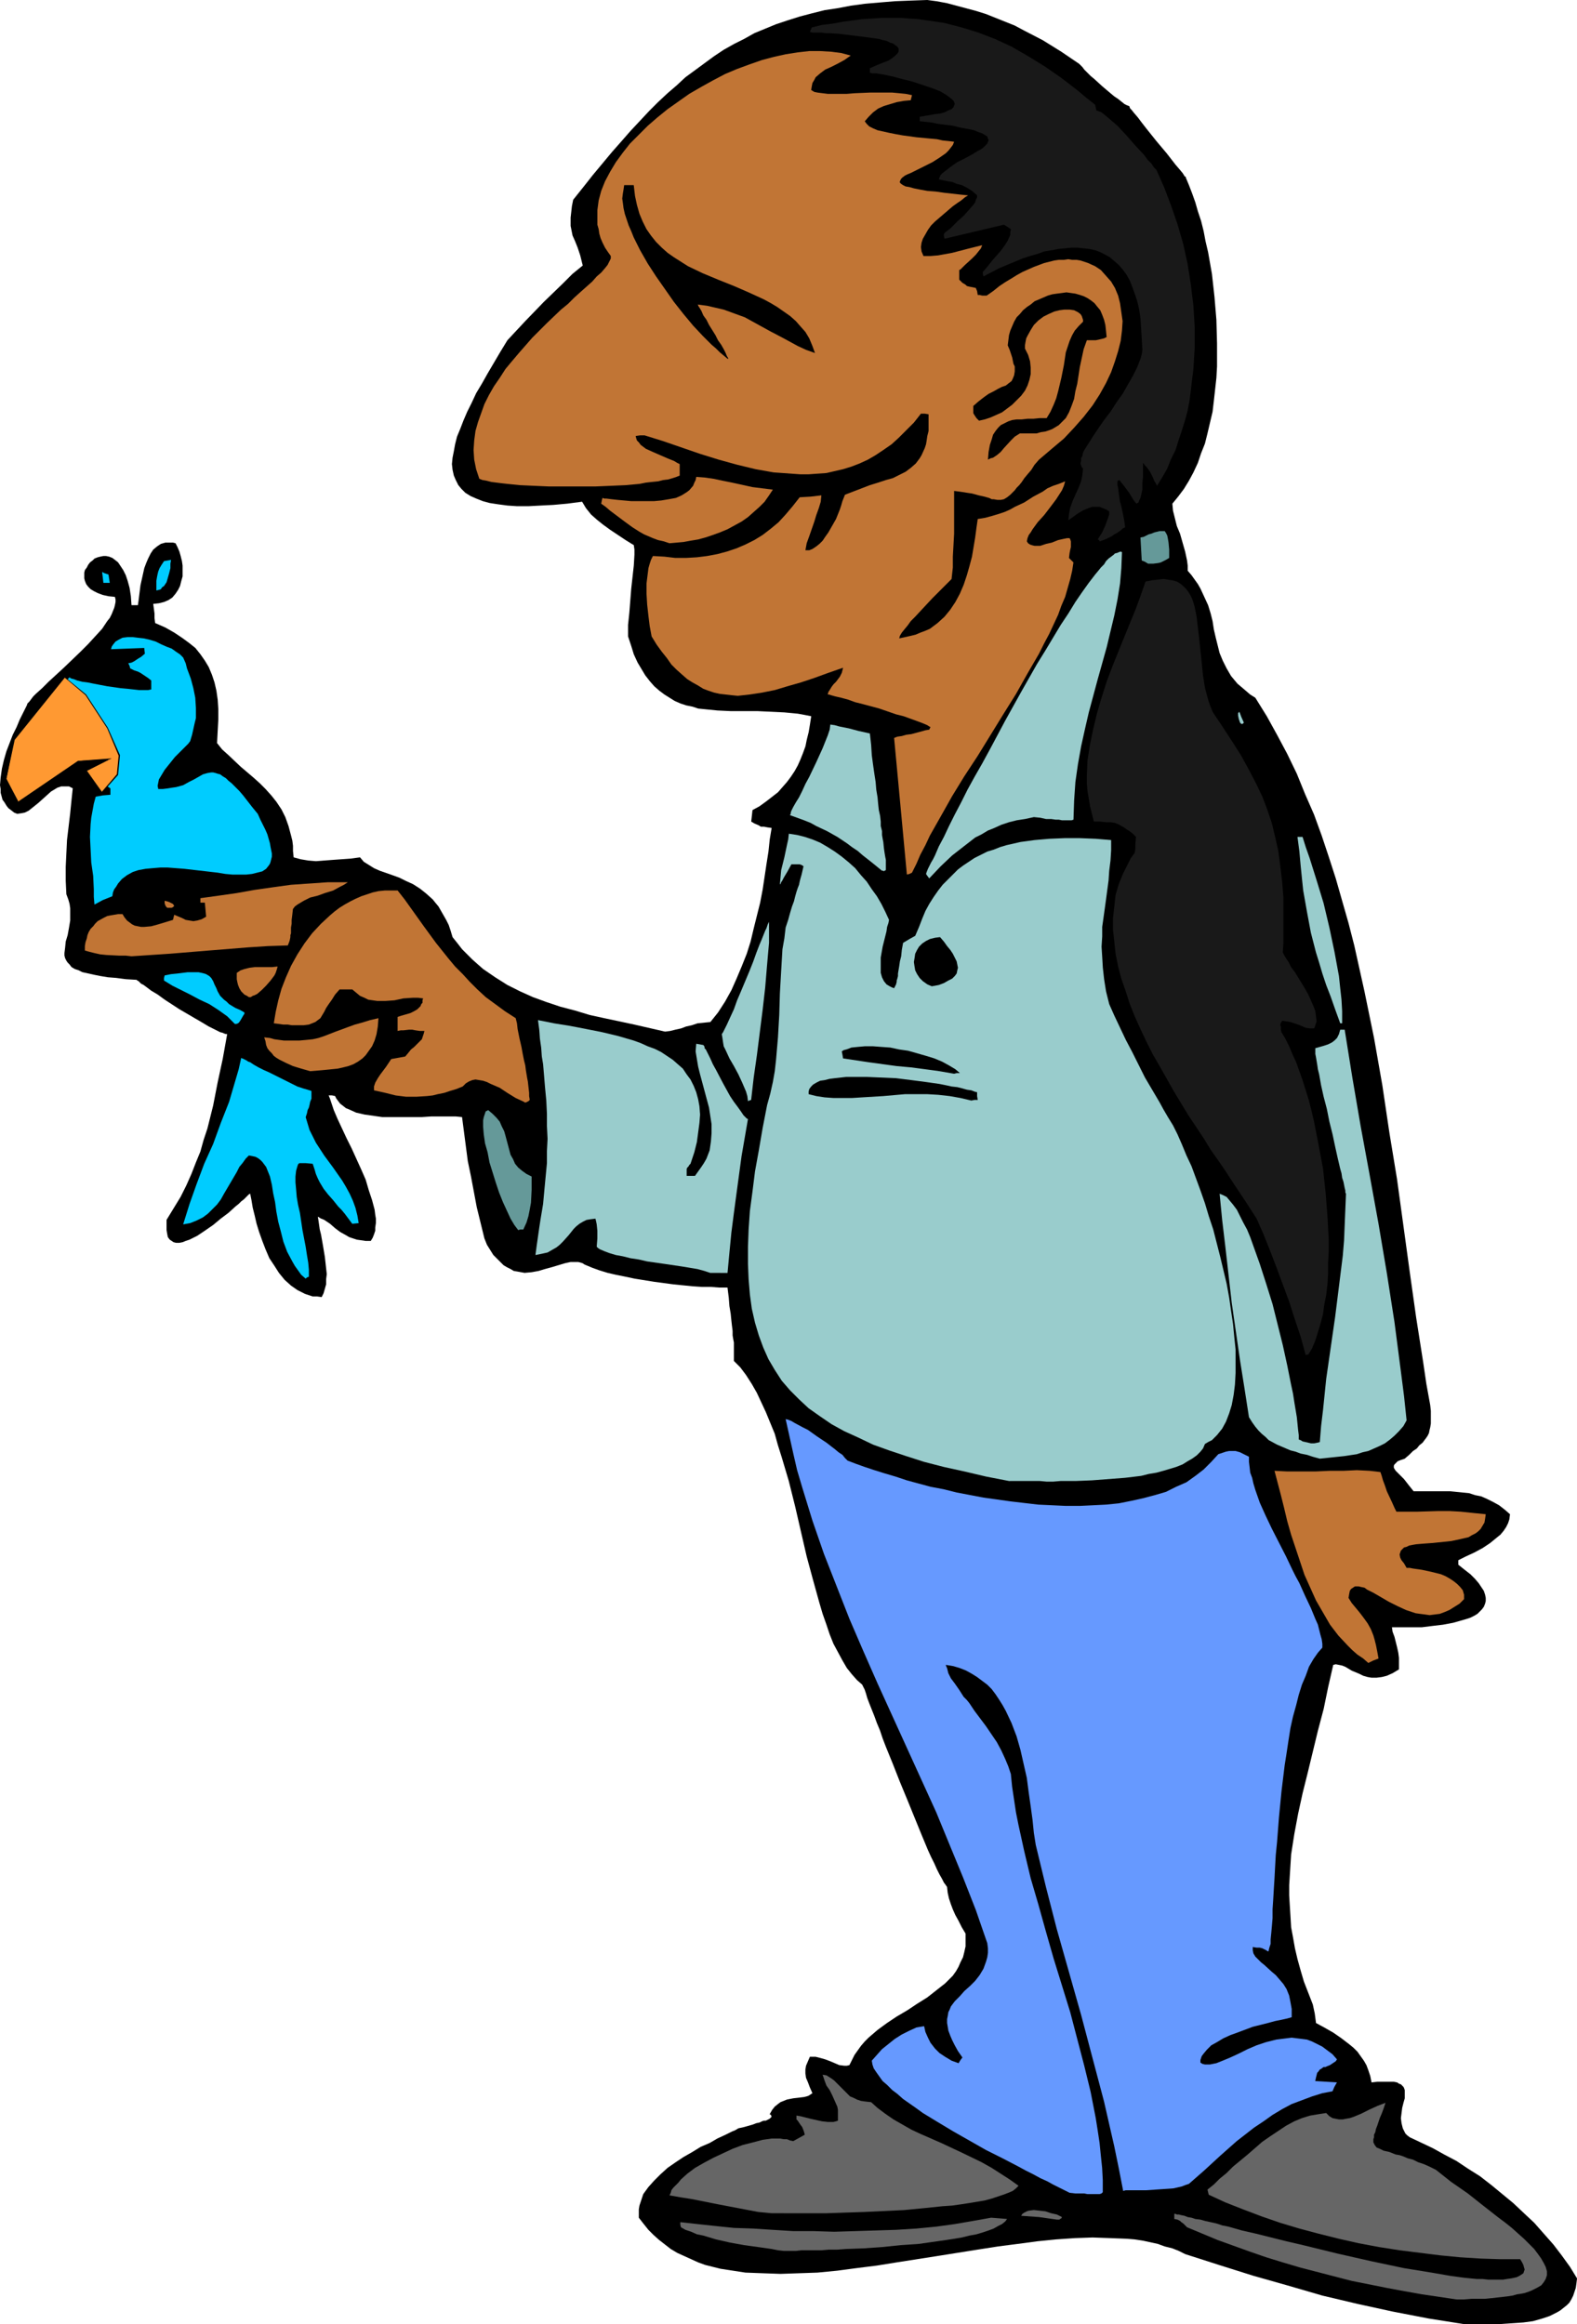 <?xml version="1.0" encoding="UTF-8" standalone="no"?>
<svg
   version="1.0"
   width="105.624mm"
   height="155.668mm"
   id="svg38"
   sodipodi:docname="Man with Bird 1.wmf"
   xmlns:inkscape="http://www.inkscape.org/namespaces/inkscape"
   xmlns:sodipodi="http://sodipodi.sourceforge.net/DTD/sodipodi-0.dtd"
   xmlns="http://www.w3.org/2000/svg"
   xmlns:svg="http://www.w3.org/2000/svg">
  <sodipodi:namedview
     id="namedview38"
     pagecolor="#ffffff"
     bordercolor="#000000"
     borderopacity="0.25"
     inkscape:showpageshadow="2"
     inkscape:pageopacity="0.0"
     inkscape:pagecheckerboard="0"
     inkscape:deskcolor="#d1d1d1"
     inkscape:document-units="mm" />
  <defs
     id="defs1">
    <pattern
       id="WMFhbasepattern"
       patternUnits="userSpaceOnUse"
       width="6"
       height="6"
       x="0"
       y="0" />
  </defs>
  <path
     style="fill:#000000;fill-opacity:1;fill-rule:evenodd;stroke:none"
     d="m 370.935,588.353 -9.209,-1.454 -9.209,-1.778 -8.886,-1.939 -8.886,-2.101 -8.886,-2.585 -8.563,-2.424 -8.724,-2.747 -8.563,-2.747 -1.616,-0.808 -1.616,-0.646 -1.939,-0.485 -1.777,-0.646 -3.716,-0.808 -2.1,-0.323 -1.939,-0.162 -4.2,-0.162 -4.524,-0.162 -4.524,0.162 -4.685,0.323 -4.847,0.485 -4.847,0.646 -5.008,0.646 -5.17,0.808 -10.178,1.616 -10.34,1.616 -5.008,0.808 -5.17,0.646 -4.847,0.646 -5.008,0.485 -4.685,0.162 -4.685,0.162 -4.524,-0.162 -4.362,-0.162 -4.2,-0.646 -2.1,-0.323 -1.939,-0.485 -1.939,-0.485 -1.777,-0.646 -1.777,-0.808 -1.777,-0.808 -1.777,-0.808 -1.616,-0.97 -1.454,-1.131 -1.454,-1.131 -1.454,-1.293 -1.292,-1.293 -1.292,-1.616 -1.131,-1.454 v -1.131 -0.97 l 0.162,-0.97 0.323,-0.97 0.323,-0.97 0.323,-0.97 1.292,-1.778 1.454,-1.616 1.616,-1.616 1.777,-1.616 2.1,-1.454 1.939,-1.293 2.262,-1.293 2.1,-1.293 2.262,-0.97 1.939,-1.131 2.1,-0.97 1.616,-0.808 0.808,-0.323 0.808,-0.485 1.454,-0.323 1.131,-0.323 1.131,-0.323 0.808,-0.323 0.808,-0.162 0.646,-0.323 0.485,-0.162 h 0.485 l 0.646,-0.323 0.323,-0.162 0.485,-0.485 -0.162,-0.485 -0.323,-0.162 0.646,-1.131 0.646,-0.808 0.808,-0.646 0.646,-0.485 0.808,-0.323 0.808,-0.323 1.616,-0.323 1.454,-0.162 1.292,-0.162 0.646,-0.162 0.485,-0.162 0.485,-0.323 0.485,-0.323 -0.646,-1.454 -0.485,-1.293 -0.485,-1.131 -0.162,-1.131 v -0.97 l 0.162,-0.97 0.485,-1.131 0.485,-1.131 h 0.808 0.646 l 1.292,0.323 1.131,0.323 1.292,0.485 1.131,0.485 1.131,0.485 1.292,0.162 h 0.646 l 0.646,-0.162 0.646,-1.293 0.646,-1.293 0.808,-1.131 0.808,-1.131 0.969,-1.131 0.969,-0.97 2.262,-1.939 2.423,-1.778 2.423,-1.616 2.746,-1.616 2.423,-1.616 2.585,-1.616 2.262,-1.778 2.262,-1.778 0.969,-0.97 0.969,-0.97 0.808,-1.131 0.646,-1.131 0.485,-1.131 0.646,-1.293 0.323,-1.293 0.323,-1.454 v -1.616 -1.616 l -0.969,-1.616 -0.808,-1.616 -0.808,-1.454 -0.646,-1.454 -0.485,-1.293 -0.485,-1.454 -0.323,-1.454 -0.162,-1.454 -0.323,-0.485 -0.485,-0.646 -0.485,-0.97 -0.646,-1.131 -0.646,-1.293 -0.646,-1.454 -0.808,-1.616 -0.808,-1.778 -0.808,-1.939 -0.808,-1.939 -1.777,-4.363 -1.777,-4.363 -1.939,-4.686 -1.777,-4.525 -1.777,-4.363 -0.808,-2.101 -0.646,-1.939 -0.808,-1.939 -0.646,-1.778 -0.646,-1.616 -0.646,-1.616 -0.485,-1.293 -0.323,-1.131 -0.323,-0.97 -0.323,-0.646 -0.162,-0.323 -0.162,-0.323 -1.292,-1.131 -1.292,-1.454 -1.292,-1.616 -1.131,-1.939 -1.131,-2.101 -1.131,-2.101 -0.969,-2.424 -0.808,-2.424 -0.969,-2.747 -0.808,-2.747 -0.808,-2.909 -0.808,-2.909 -1.616,-5.979 -1.454,-6.302 -1.454,-6.302 -1.616,-6.464 -1.777,-5.979 -0.969,-3.07 -0.808,-2.909 -1.131,-2.747 -1.131,-2.747 -1.131,-2.424 -1.131,-2.424 -1.292,-2.262 -1.454,-2.262 -1.454,-1.939 -1.616,-1.616 v -2.747 -1.293 -0.646 l -0.162,-0.808 -0.162,-0.97 v -1.131 l -0.162,-1.293 -0.162,-1.454 -0.162,-1.616 -0.323,-1.939 -0.162,-2.101 -0.323,-2.585 H 182.075 l -2.1,-0.162 h -2.262 l -2.423,-0.162 -4.847,-0.485 -4.847,-0.646 -5.008,-0.808 -2.262,-0.485 -2.423,-0.485 -2.1,-0.485 -2.1,-0.646 -1.777,-0.646 -1.939,-0.808 -0.485,-0.323 -0.485,-0.162 -0.646,-0.162 h -0.646 -1.292 l -1.454,0.323 -1.616,0.485 -1.616,0.485 -1.777,0.485 -1.616,0.485 -1.777,0.323 -1.777,0.162 -1.777,-0.323 -0.969,-0.162 -0.808,-0.485 -0.969,-0.485 -0.808,-0.485 -0.808,-0.808 -0.808,-0.808 -0.969,-0.97 -0.808,-1.293 -0.808,-1.293 -0.646,-1.616 -1.939,-7.918 -1.454,-7.756 -0.808,-3.878 -0.485,-3.717 -0.485,-3.717 -0.485,-3.717 -1.616,-0.162 h -3.877 -2.262 l -2.423,0.162 h -2.423 -5.008 -2.585 l -2.262,-0.323 -2.262,-0.323 -2.1,-0.485 -1.777,-0.808 -0.808,-0.323 -0.808,-0.646 -0.646,-0.485 -0.485,-0.646 -0.485,-0.646 -0.323,-0.646 -0.808,-0.162 h -0.808 l 0.323,0.808 0.323,0.97 0.646,1.939 0.969,2.262 1.131,2.424 1.131,2.424 1.292,2.585 2.423,5.333 1.131,2.585 0.808,2.747 0.808,2.424 0.646,2.424 0.162,1.293 0.162,0.97 v 1.131 l -0.162,1.131 v 0.808 l -0.323,0.97 -0.323,0.808 -0.485,0.808 h -1.292 l -1.131,-0.162 -1.131,-0.162 -0.969,-0.323 -0.969,-0.323 -0.808,-0.485 -1.454,-0.808 -1.292,-0.97 -1.292,-1.131 -1.454,-0.97 -0.808,-0.323 -0.808,-0.485 0.162,0.97 0.162,1.131 0.162,1.131 0.323,1.293 0.485,2.747 0.485,2.909 0.323,2.909 0.162,1.454 -0.162,1.293 v 1.293 l -0.323,1.131 -0.323,1.131 -0.485,0.97 -1.131,-0.162 h -1.131 l -1.939,-0.646 -0.969,-0.485 -0.969,-0.485 -1.616,-1.131 -1.616,-1.454 -1.454,-1.778 -1.131,-1.778 -1.292,-1.939 -0.969,-2.262 -0.808,-2.101 -0.808,-2.262 -0.646,-2.101 -0.485,-2.101 -0.485,-1.939 -0.323,-1.939 -0.323,-1.616 v 0 l -0.323,0.162 -0.323,0.323 -0.485,0.485 -0.485,0.485 -0.646,0.485 -0.646,0.646 -0.808,0.646 -1.777,1.616 -1.939,1.454 -1.939,1.616 -2.1,1.454 -1.939,1.293 -0.969,0.485 -0.969,0.485 -0.969,0.323 -0.808,0.323 -0.808,0.162 h -0.808 l -0.646,-0.162 -0.485,-0.323 -0.485,-0.323 -0.485,-0.646 -0.162,-0.808 -0.162,-0.97 v -1.131 -1.454 l 1.777,-2.909 1.777,-2.909 1.454,-2.909 1.292,-2.909 1.131,-2.909 1.131,-2.747 0.808,-2.909 0.969,-2.909 1.454,-5.817 1.131,-5.817 1.292,-5.979 1.131,-6.302 H 57.191 l -0.485,-0.162 -0.323,-0.162 -0.646,-0.162 -1.292,-0.646 -1.616,-0.808 -1.616,-0.97 -1.939,-1.131 -3.877,-2.262 -3.716,-2.424 -1.777,-1.293 -1.616,-0.97 -1.292,-0.97 -0.646,-0.485 -0.646,-0.323 -0.323,-0.323 -0.323,-0.323 -0.323,-0.162 -0.162,-0.162 -2.746,-0.162 -2.423,-0.323 -2.1,-0.162 -1.939,-0.323 -1.616,-0.323 -1.454,-0.323 -1.454,-0.323 -0.969,-0.485 -0.969,-0.323 -0.808,-0.485 -0.485,-0.646 -0.485,-0.485 -0.323,-0.485 -0.323,-0.646 -0.162,-0.646 v -0.646 l 0.162,-1.293 0.162,-1.616 0.485,-1.616 0.323,-1.778 0.323,-1.939 v -2.101 -0.97 l -0.162,-1.131 -0.323,-1.131 -0.485,-1.293 -0.162,-3.393 v -3.555 l 0.162,-3.393 0.162,-3.393 0.808,-6.787 0.323,-3.232 0.323,-3.07 -0.969,-0.485 h -0.969 -0.969 l -0.969,0.323 -0.808,0.485 -0.808,0.485 -1.616,1.454 -1.616,1.454 -1.616,1.293 -0.808,0.646 -0.969,0.485 -0.808,0.162 -1.131,0.162 -0.808,-0.323 -0.808,-0.646 -0.646,-0.485 -0.485,-0.646 -0.485,-0.808 -0.485,-0.646 -0.485,-1.778 v -0.97 L 0,198.757 l 0.162,-1.939 0.323,-2.262 0.485,-2.101 0.646,-2.262 1.616,-4.201 0.969,-1.939 0.808,-1.939 0.808,-1.616 0.646,-1.293 0.323,-0.646 0.162,-0.485 0.485,-0.485 0.485,-0.646 0.485,-0.646 0.646,-0.646 1.616,-1.454 1.616,-1.616 1.939,-1.778 2.1,-1.939 4.039,-3.878 1.939,-1.939 1.777,-1.939 1.777,-1.939 1.292,-1.939 0.646,-0.808 0.485,-0.97 0.323,-0.808 0.323,-0.808 0.162,-0.646 0.162,-0.808 v -0.646 l -0.162,-0.646 -1.616,-0.162 -1.454,-0.323 -1.292,-0.485 -0.969,-0.485 -0.808,-0.485 -0.646,-0.646 -0.485,-0.646 -0.323,-0.808 -0.162,-0.646 v -0.808 -0.646 l 0.162,-0.646 0.485,-0.646 0.323,-0.646 0.485,-0.646 0.646,-0.485 0.485,-0.485 0.808,-0.323 0.646,-0.162 0.808,-0.162 h 0.646 l 0.808,0.162 0.808,0.323 0.646,0.485 0.808,0.646 0.646,0.97 0.646,0.97 0.646,1.293 0.485,1.454 0.485,1.778 0.323,2.101 0.162,2.262 h 1.616 l 0.162,-1.131 0.162,-1.293 0.162,-1.293 0.162,-1.293 0.646,-2.909 0.323,-1.454 0.485,-1.293 0.485,-1.131 0.646,-1.293 0.646,-0.97 0.969,-0.808 0.969,-0.646 1.131,-0.323 h 1.292 0.646 l 0.646,0.162 0.485,0.97 0.485,1.131 0.323,1.131 0.323,1.293 0.162,1.131 v 1.454 1.293 l -0.323,1.131 -0.323,1.293 -0.485,0.97 -0.646,0.97 -0.808,0.97 -0.969,0.646 -1.131,0.485 -1.292,0.323 -1.454,0.162 0.323,2.424 v 1.131 l 0.162,1.293 2.585,1.131 2.262,1.293 1.939,1.293 1.777,1.293 1.616,1.293 1.292,1.616 1.131,1.616 0.969,1.616 0.808,1.939 0.646,1.939 0.485,2.101 0.323,2.262 0.162,2.424 v 2.585 l -0.162,2.909 -0.162,3.07 1.292,1.616 1.616,1.454 3.07,2.909 3.231,2.747 1.616,1.454 1.454,1.454 1.454,1.616 1.292,1.616 1.292,1.939 0.969,1.939 0.808,2.262 0.646,2.424 0.323,1.293 0.162,1.293 v 1.293 l 0.162,1.616 1.777,0.485 1.939,0.323 1.939,0.162 2.1,-0.162 2.1,-0.162 4.524,-0.323 2.423,-0.323 0.969,1.131 1.292,0.808 1.292,0.808 1.454,0.646 3.231,1.131 1.777,0.646 1.616,0.808 1.777,0.808 1.777,1.131 1.616,1.293 1.616,1.454 0.646,0.808 0.808,0.97 0.646,1.131 0.646,1.131 0.646,1.131 0.646,1.293 0.485,1.454 0.485,1.616 1.292,1.616 1.131,1.454 1.292,1.293 1.292,1.293 1.454,1.293 1.292,1.131 3.07,2.101 3.07,1.939 3.231,1.616 3.231,1.454 3.554,1.293 3.393,1.131 3.716,0.97 3.716,1.131 3.716,0.808 7.593,1.616 7.755,1.778 1.292,-0.162 1.292,-0.323 1.454,-0.323 1.292,-0.485 1.454,-0.323 1.454,-0.485 1.616,-0.162 1.616,-0.162 1.939,-2.424 1.777,-2.747 1.616,-2.909 1.292,-2.909 1.292,-3.07 1.292,-3.232 0.969,-3.07 0.808,-3.393 0.808,-3.232 0.808,-3.232 0.646,-3.393 0.969,-6.464 0.485,-3.07 0.323,-3.07 0.485,-2.909 -1.131,-0.162 -0.808,-0.162 h -0.808 l -0.485,-0.323 -1.131,-0.485 -0.808,-0.485 0.162,-1.454 0.162,-1.454 1.777,-0.97 1.777,-1.293 1.454,-1.131 1.454,-1.131 1.131,-1.293 1.131,-1.293 0.969,-1.293 0.969,-1.454 0.808,-1.454 0.646,-1.454 0.646,-1.616 0.646,-1.778 0.323,-1.616 0.485,-1.939 0.323,-1.939 0.323,-2.101 -1.616,-0.323 -1.777,-0.323 -3.393,-0.323 -3.393,-0.162 -3.393,-0.162 h -6.785 l -3.393,-0.162 -3.231,-0.323 -1.616,-0.162 -1.454,-0.485 -1.616,-0.323 -1.454,-0.485 -1.454,-0.646 -1.292,-0.808 -1.292,-0.808 -1.292,-0.97 -1.292,-1.131 -1.131,-1.293 -1.131,-1.454 -0.969,-1.616 -0.969,-1.616 -0.969,-2.101 -0.646,-2.101 -0.808,-2.424 v -2.909 l 0.323,-3.07 0.485,-6.14 0.323,-2.909 0.323,-2.909 0.162,-2.747 v -1.293 l -0.162,-1.131 -2.1,-1.293 -1.939,-1.293 -1.939,-1.293 -1.777,-1.293 -1.616,-1.293 -1.454,-1.293 -1.292,-1.616 -0.969,-1.616 -3.716,0.485 -3.554,0.323 -3.231,0.162 -3.07,0.162 h -2.908 l -2.423,-0.162 -2.423,-0.323 -2.1,-0.323 -1.777,-0.485 -1.616,-0.646 -1.454,-0.646 -1.292,-0.808 -0.969,-0.97 -0.808,-0.97 -0.646,-1.293 -0.485,-1.131 -0.323,-1.454 -0.162,-1.454 0.162,-1.616 0.323,-1.616 0.323,-1.778 0.485,-1.939 0.808,-1.939 0.808,-2.101 0.969,-2.262 1.131,-2.262 1.131,-2.424 1.454,-2.424 1.454,-2.585 1.616,-2.747 1.616,-2.747 1.777,-2.909 4.524,-4.848 4.685,-4.848 4.847,-4.686 2.423,-2.424 2.585,-2.101 -0.323,-1.293 -0.323,-1.293 -0.323,-0.97 -0.323,-0.97 -0.646,-1.616 -0.646,-1.454 -0.323,-1.616 -0.162,-0.808 v -1.131 -0.97 l 0.162,-1.454 0.162,-1.454 0.323,-1.616 2.585,-3.232 2.423,-3.07 2.423,-2.909 2.423,-2.909 2.423,-2.747 2.262,-2.585 2.423,-2.585 2.262,-2.424 2.262,-2.262 2.423,-2.262 2.262,-1.939 2.262,-2.101 2.423,-1.778 2.423,-1.778 2.423,-1.778 2.423,-1.616 2.585,-1.454 2.585,-1.293 2.585,-1.454 2.746,-1.131 2.746,-1.131 2.908,-0.97 3.07,-0.97 3.07,-0.808 3.231,-0.808 3.231,-0.485 3.393,-0.646 3.554,-0.485 3.716,-0.323 3.877,-0.323 4.039,-0.162 L 234.743,0 l 2.423,0.323 2.585,0.485 2.423,0.646 2.423,0.646 2.423,0.646 2.585,0.808 2.423,0.97 2.423,0.97 2.423,0.97 2.423,1.293 4.685,2.424 4.685,2.909 4.524,3.07 0.323,0.323 0.485,0.485 0.485,0.646 0.808,0.808 0.808,0.808 0.969,0.808 1.939,1.778 2.1,1.778 0.969,0.808 0.969,0.646 0.808,0.646 0.808,0.646 0.646,0.323 0.485,0.162 0.162,0.162 v 0.162 l 0.162,0.323 0.323,0.323 0.646,0.808 0.969,1.131 0.969,1.293 1.131,1.454 2.585,3.232 2.585,3.07 1.131,1.454 1.131,1.454 0.969,1.131 0.808,0.97 0.323,0.485 0.162,0.323 0.323,0.162 v 0.162 l 0.808,1.939 0.808,2.101 0.808,2.262 0.646,2.262 0.808,2.424 0.646,2.585 0.485,2.585 0.646,2.747 0.969,5.494 0.646,5.817 0.485,5.817 0.162,5.979 v 5.817 l -0.162,2.909 -0.323,2.909 -0.323,2.909 -0.323,2.747 -0.646,2.747 -0.646,2.747 -0.646,2.585 -0.969,2.424 -0.808,2.424 -1.131,2.424 -1.131,2.101 -1.292,2.101 -1.454,1.939 -1.454,1.778 0.162,1.778 0.485,1.939 0.485,1.939 0.808,1.939 0.646,2.262 0.646,2.262 0.485,2.262 0.162,1.293 v 1.293 l 0.969,1.131 0.808,1.131 0.808,1.131 0.646,1.131 0.969,2.101 0.969,2.101 0.646,2.101 0.485,1.939 0.323,2.101 0.485,2.101 0.485,1.939 0.485,1.939 0.808,1.939 0.969,1.939 1.131,1.939 1.616,1.939 0.969,0.808 1.131,0.97 1.131,0.97 1.292,0.808 2.908,4.686 2.585,4.686 2.585,4.848 2.423,5.009 2.1,5.171 2.262,5.171 1.939,5.332 1.777,5.333 1.777,5.494 1.616,5.656 1.616,5.656 1.454,5.656 1.292,5.817 1.292,5.817 2.423,11.796 2.1,11.958 1.777,11.958 1.939,11.796 1.616,11.796 1.616,11.796 1.616,11.473 1.777,11.311 0.808,5.494 0.969,5.333 0.162,1.454 v 1.131 2.101 l -0.162,0.97 -0.162,0.646 -0.162,0.808 -0.323,0.646 -0.323,0.485 -0.485,0.646 -0.485,0.646 -0.808,0.646 -0.646,0.808 -0.969,0.646 -0.969,0.97 -1.131,0.97 -0.969,0.323 -0.808,0.323 -0.485,0.485 -0.323,0.323 -0.162,0.323 v 0.485 l 0.162,0.323 0.323,0.485 0.485,0.485 0.485,0.485 1.131,1.131 1.131,1.454 0.646,0.808 0.646,0.808 h 3.07 3.07 3.07 l 3.231,0.323 1.616,0.162 1.454,0.485 1.616,0.323 1.454,0.646 1.616,0.808 1.454,0.808 1.454,1.131 1.292,1.131 -0.162,1.293 -0.323,0.97 -0.485,0.97 -0.646,0.97 -0.808,0.97 -0.808,0.646 -1.777,1.454 -1.939,1.293 -2.1,1.131 -2.1,0.97 -1.939,0.97 v 1.131 l 1.616,1.293 1.454,1.131 1.131,1.131 0.969,1.131 0.646,0.97 0.646,0.97 0.323,0.97 0.162,0.808 v 0.808 l -0.162,0.646 -0.323,0.808 -0.485,0.646 -0.485,0.485 -0.646,0.646 -0.808,0.485 -0.969,0.485 -0.969,0.323 -1.131,0.323 -2.262,0.646 -2.585,0.485 -2.746,0.323 -2.585,0.323 h -2.746 -2.585 -2.262 l 0.162,1.131 0.485,1.293 0.646,2.585 0.323,1.454 0.162,1.293 v 1.454 1.454 l -0.808,0.485 -0.808,0.485 -1.454,0.646 -1.292,0.323 -1.292,0.162 h -1.292 l -0.969,-0.162 -1.131,-0.323 -0.969,-0.485 -1.939,-0.808 -1.616,-0.97 -0.808,-0.323 -0.808,-0.162 -0.808,-0.162 -0.646,0.162 -1.292,5.656 -1.131,5.494 -1.454,5.494 -1.292,5.333 -1.292,5.332 -1.292,5.171 -1.131,5.171 -0.969,5.171 -0.808,5.171 -0.323,5.171 -0.162,2.585 v 2.585 l 0.162,2.747 0.162,2.585 0.162,2.747 0.485,2.585 0.485,2.747 0.646,2.747 0.808,2.909 0.808,2.747 1.131,2.909 1.131,2.909 0.485,2.262 0.323,2.424 2.1,1.131 2.262,1.293 2.1,1.454 2.1,1.616 0.969,0.808 0.969,0.97 0.808,1.131 0.808,1.131 0.646,1.131 0.485,1.293 0.485,1.454 0.323,1.616 1.454,-0.162 h 1.292 2.1 0.808 l 0.808,0.162 0.485,0.323 0.485,0.162 0.323,0.323 0.323,0.323 0.162,0.323 0.162,0.485 v 0.97 1.131 l -0.323,1.131 -0.323,1.293 -0.162,1.293 -0.162,1.293 0.162,1.293 0.323,1.293 0.323,0.646 0.323,0.646 0.485,0.485 0.646,0.485 2.746,1.293 3.07,1.454 2.908,1.616 3.07,1.616 2.908,1.939 3.07,1.939 2.908,2.262 2.746,2.262 2.746,2.262 2.746,2.585 2.585,2.424 2.423,2.747 2.423,2.747 2.1,2.747 2.1,2.909 1.777,2.909 -0.162,1.293 -0.162,1.131 -0.323,0.97 -0.323,0.97 -0.485,0.97 -0.485,0.808 -0.646,0.646 -0.808,0.646 -0.808,0.646 -0.808,0.485 -1.939,0.97 -1.939,0.646 -2.262,0.646 -2.423,0.323 -2.262,0.162 -2.423,0.162 -2.262,0.162 h -2.262 -1.939 -1.939 z"
     id="path1" />
  <path
     style="fill:#666666;fill-opacity:1;fill-rule:evenodd;stroke:none"
     d="m 368.674,582.051 -4.362,-0.646 -4.362,-0.646 -4.524,-0.808 -4.362,-0.808 -8.886,-1.778 -8.724,-2.262 -4.362,-1.131 -4.362,-1.293 -4.2,-1.293 -4.2,-1.454 -4.039,-1.454 -4.039,-1.454 -3.877,-1.616 -3.877,-1.616 -0.485,-0.485 -0.485,-0.485 -0.485,-0.323 -0.323,-0.323 -0.646,-0.323 -0.808,-0.162 V 560.398 h 0.323 l 0.323,0.162 h 0.485 l 0.646,0.162 0.808,0.162 0.808,0.323 0.969,0.162 0.969,0.323 1.292,0.162 1.131,0.323 1.454,0.323 1.454,0.323 1.454,0.485 1.616,0.323 3.393,0.97 3.554,0.808 3.877,0.97 3.877,0.97 4.2,0.97 8.563,2.101 8.563,1.939 8.401,1.778 4.039,0.646 3.877,0.646 3.716,0.646 3.554,0.485 3.231,0.323 h 1.454 l 1.454,0.162 h 1.292 1.292 1.131 l 0.969,-0.162 1.131,-0.162 0.808,-0.162 0.646,-0.162 0.646,-0.323 0.485,-0.323 0.485,-0.323 0.162,-0.485 0.162,-0.485 -0.162,-0.485 -0.162,-0.646 -0.323,-0.646 -0.485,-0.808 h -5.008 l -5.008,-0.162 -5.17,-0.323 -5.008,-0.485 -5.17,-0.646 -5.17,-0.646 -5.17,-0.808 -5.17,-0.97 -5.008,-1.131 -5.17,-1.293 -4.847,-1.293 -4.847,-1.454 -4.685,-1.616 -4.685,-1.778 -4.524,-1.778 -4.2,-1.939 -0.162,-0.646 -0.162,-0.646 1.616,-1.293 1.454,-1.454 1.777,-1.454 1.616,-1.616 3.716,-3.07 3.716,-3.232 2.1,-1.454 1.939,-1.293 1.939,-1.293 2.1,-1.131 1.939,-0.808 2.1,-0.646 1.939,-0.323 2.1,-0.323 0.808,0.808 0.808,0.485 0.808,0.162 0.808,0.162 h 0.969 l 0.808,-0.162 0.969,-0.162 0.969,-0.323 1.939,-0.808 0.969,-0.485 0.969,-0.485 2.1,-0.97 2.1,-0.808 -0.485,1.454 -0.485,1.293 -0.485,1.131 -0.323,0.97 -0.323,0.97 -0.323,0.808 -0.162,0.808 -0.323,0.646 v 0.646 l -0.162,0.485 v 0.808 l 0.323,0.646 0.485,0.646 0.808,0.323 0.969,0.485 1.454,0.323 0.808,0.323 0.808,0.323 0.969,0.162 0.969,0.323 1.131,0.485 1.292,0.323 1.292,0.646 1.454,0.485 1.454,0.646 1.616,0.808 3.877,3.07 4.2,2.909 3.877,3.07 3.716,2.909 1.939,1.454 1.616,1.293 1.616,1.454 1.454,1.293 1.292,1.293 1.292,1.293 0.969,1.293 0.808,1.131 0.646,1.131 0.485,0.97 0.323,1.131 v 0.97 l -0.323,0.97 -0.485,0.808 -0.646,0.808 -1.131,0.646 -1.292,0.646 -0.808,0.323 -0.969,0.323 -0.808,0.162 -1.131,0.162 -1.131,0.323 -1.131,0.162 -1.292,0.162 -1.454,0.162 -1.454,0.162 -1.616,0.162 h -1.777 -1.616 l -1.939,0.162 z"
     id="path2" />
  <path
     style="fill:#666666;fill-opacity:1;fill-rule:evenodd;stroke:none"
     d="m 198.392,569.77 -1.454,-0.162 -1.616,-0.323 -3.393,-0.485 -3.554,-0.485 -3.554,-0.646 -3.554,-0.808 -3.231,-0.97 -1.616,-0.323 -1.454,-0.646 -1.454,-0.485 -1.131,-0.646 -0.162,-0.646 v -0.646 l 4.362,0.485 4.524,0.485 4.685,0.485 4.847,0.162 5.008,0.323 5.17,0.323 h 5.17 l 5.17,0.162 5.331,-0.162 5.17,-0.162 5.17,-0.162 5.17,-0.323 5.008,-0.485 4.685,-0.646 4.685,-0.808 4.524,-0.808 2.1,0.162 1.939,0.162 -0.485,0.646 -0.808,0.646 -0.969,0.485 -1.131,0.646 -1.292,0.485 -1.454,0.485 -1.616,0.485 -1.777,0.323 -1.939,0.485 -1.939,0.323 -2.1,0.323 -2.262,0.323 -4.524,0.646 -4.685,0.323 -4.685,0.485 -4.685,0.323 -4.524,0.162 -2.1,0.162 h -2.1 l -1.939,0.162 h -1.777 -1.616 -1.616 l -1.454,0.162 z"
     id="path3" />
  <path
     style="fill:#666666;fill-opacity:1;fill-rule:evenodd;stroke:none"
     d="m 267.539,561.852 -4.524,-0.646 -4.524,-0.323 0.323,-0.485 0.485,-0.323 0.646,-0.323 0.485,-0.162 1.292,-0.162 1.454,0.162 1.454,0.162 1.454,0.485 1.454,0.323 1.292,0.646 -0.162,0.323 -0.323,0.162 -0.162,0.162 z"
     id="path4" />
  <path
     style="fill:#666666;fill-opacity:1;fill-rule:evenodd;stroke:none"
     d="m 195.323,560.236 -3.393,-0.323 -3.393,-0.646 -6.785,-1.293 -3.231,-0.646 -3.231,-0.646 -3.07,-0.485 -2.746,-0.485 0.323,-0.646 0.162,-0.646 0.485,-0.646 0.646,-0.646 0.646,-0.646 0.646,-0.808 1.616,-1.454 1.939,-1.454 2.262,-1.293 2.423,-1.293 2.423,-1.131 2.423,-1.131 2.585,-0.97 2.585,-0.646 2.423,-0.646 2.262,-0.323 h 1.131 0.969 l 0.969,0.162 h 0.808 l 0.808,0.323 0.808,0.162 2.908,-1.616 -0.162,-0.646 -0.162,-0.485 -0.323,-0.808 -0.485,-0.646 -0.323,-0.485 -0.323,-0.485 -0.323,-0.323 v -0.485 -0.485 l 0.969,0.162 1.292,0.323 1.292,0.323 2.908,0.646 1.454,0.162 h 1.454 l 0.646,-0.162 0.485,-0.162 v -1.131 -0.808 -0.808 l -0.162,-0.808 -0.646,-1.454 -0.646,-1.454 -0.646,-1.293 -0.808,-1.131 -0.485,-1.293 -0.485,-1.454 0.969,0.162 1.292,0.808 0.646,0.485 1.131,1.131 1.131,1.131 1.131,1.131 0.646,0.646 0.808,0.323 0.969,0.485 0.969,0.323 1.131,0.162 1.454,0.162 1.616,1.454 1.939,1.454 2.1,1.454 2.262,1.293 2.262,1.293 2.423,1.131 5.17,2.262 5.17,2.424 5.008,2.424 2.585,1.454 2.262,1.454 2.262,1.454 2.262,1.616 -0.646,0.646 -0.808,0.646 -1.131,0.485 -1.292,0.485 -1.454,0.485 -1.454,0.485 -1.777,0.485 -1.939,0.323 -1.939,0.323 -2.1,0.323 -2.262,0.323 -2.423,0.162 -4.685,0.485 -5.008,0.485 -10.178,0.485 -4.847,0.162 -4.685,0.162 h -2.262 -2.1 -1.939 -1.939 z"
     id="path5" />
  <path
     style="fill:#6699ff;fill-opacity:1;fill-rule:evenodd;stroke:none"
     d="m 270.77,555.065 -1.292,-0.646 -1.292,-0.646 -1.616,-0.808 -1.454,-0.808 -1.777,-0.808 -1.777,-0.97 -1.939,-0.97 -1.777,-0.97 -4.039,-2.101 -4.2,-2.101 -8.239,-4.686 -4.039,-2.424 -3.716,-2.262 -1.777,-1.293 -1.616,-1.131 -1.616,-1.131 -1.454,-1.293 -1.292,-0.97 -1.292,-1.293 -1.131,-0.97 -0.808,-1.131 -0.808,-1.131 -0.646,-0.97 -0.323,-0.97 -0.162,-0.97 1.292,-1.454 1.292,-1.454 1.616,-1.293 1.616,-1.293 1.777,-1.131 1.939,-0.97 1.777,-0.808 1.939,-0.323 0.323,1.454 0.646,1.454 0.646,1.293 1.131,1.454 1.131,1.131 1.454,0.97 1.616,0.97 1.777,0.646 0.485,-0.808 0.485,-0.646 -1.131,-1.616 -0.808,-1.454 -0.646,-1.293 -0.485,-1.131 -0.485,-1.293 -0.162,-0.97 -0.162,-0.97 v -0.97 l 0.162,-0.808 0.162,-0.97 0.323,-0.646 0.323,-0.808 0.969,-1.293 1.292,-1.293 1.131,-1.293 1.454,-1.293 1.292,-1.293 1.131,-1.454 0.969,-1.616 0.646,-1.778 0.323,-1.131 0.162,-1.131 v -1.131 l -0.162,-1.293 -2.908,-8.403 -3.231,-8.241 -3.393,-8.241 -3.393,-8.241 -7.432,-16.321 -7.432,-16.321 -3.554,-8.08 -3.554,-8.241 -3.231,-8.241 -3.231,-8.241 -2.908,-8.403 -1.292,-4.201 -1.292,-4.201 -1.292,-4.363 -0.969,-4.201 -0.969,-4.363 -0.969,-4.363 0.646,0.162 0.808,0.323 0.808,0.485 2.1,1.131 1.292,0.646 2.262,1.616 2.423,1.616 2.1,1.616 0.969,0.808 0.969,0.646 0.646,0.808 0.646,0.646 2.1,0.808 2.262,0.808 2.423,0.808 2.585,0.808 2.746,0.808 2.908,0.97 5.978,1.616 3.393,0.646 3.231,0.808 6.785,1.293 6.947,0.97 6.947,0.808 6.947,0.323 h 3.554 l 3.393,-0.162 3.231,-0.162 3.231,-0.323 3.231,-0.646 2.908,-0.646 3.07,-0.808 2.746,-0.808 2.585,-1.293 2.585,-1.131 2.262,-1.616 2.1,-1.616 1.939,-1.939 1.777,-1.939 0.969,-0.323 0.969,-0.323 0.808,-0.162 h 0.808 0.808 l 1.131,0.323 0.969,0.485 1.292,0.646 v 1.293 l 0.162,1.293 0.162,1.454 0.485,1.293 0.323,1.454 0.485,1.616 1.131,3.232 1.454,3.232 1.616,3.393 3.554,6.948 1.616,3.393 0.808,1.616 0.969,1.778 1.454,3.232 1.454,3.07 1.131,2.747 0.646,1.454 0.323,1.293 0.323,1.293 0.323,1.131 0.162,1.131 v 0.97 l -1.131,1.293 -1.131,1.616 -1.131,1.939 -0.808,2.262 -0.969,2.262 -0.808,2.585 -0.646,2.585 -0.808,2.909 -0.646,2.909 -0.485,3.07 -0.485,3.232 -0.485,3.07 -0.808,6.625 -0.646,6.625 -0.485,6.302 -0.323,3.232 -0.162,2.909 -0.162,3.07 -0.162,2.585 -0.162,2.747 -0.162,2.424 v 2.262 l -0.162,1.939 -0.162,1.778 -0.162,1.616 v 1.131 l -0.323,0.97 -0.162,0.646 v 0.162 l -0.162,0.162 -0.485,-0.323 -0.646,-0.323 -0.323,-0.162 -0.646,-0.162 h -0.808 l -0.969,-0.162 v 0.808 l 0.162,0.808 0.485,0.808 0.646,0.646 0.808,0.808 0.808,0.646 1.939,1.778 0.969,0.808 0.969,1.131 0.969,1.131 0.808,1.293 0.646,1.616 0.323,1.616 0.323,1.778 v 2.101 l -1.131,0.323 -1.454,0.323 -1.616,0.323 -1.777,0.485 -1.939,0.485 -1.939,0.485 -3.877,1.454 -1.777,0.646 -1.777,0.808 -1.616,0.97 -1.454,0.808 -1.131,1.131 -0.808,0.97 -0.485,0.646 -0.162,0.485 -0.162,0.485 v 0.646 l 0.485,0.323 0.646,0.162 h 0.646 0.646 l 0.808,-0.162 0.808,-0.162 1.616,-0.646 1.939,-0.808 2.1,-0.97 2.262,-1.131 2.262,-0.97 2.423,-0.808 2.585,-0.646 2.585,-0.323 1.292,-0.162 1.292,0.162 1.292,0.162 1.292,0.162 1.292,0.485 1.292,0.646 1.292,0.646 1.292,0.97 1.292,0.97 1.131,1.293 -0.323,0.485 -0.485,0.323 -0.969,0.646 -0.808,0.323 -0.323,0.162 h -0.485 l -0.646,0.485 -0.323,0.162 -0.323,0.485 -0.323,0.323 -0.162,0.646 -0.162,0.646 -0.162,0.808 2.746,0.162 2.746,0.162 -0.646,1.131 -0.485,1.131 -2.585,0.485 -2.585,0.808 -2.585,0.97 -2.585,0.97 -2.423,1.293 -2.423,1.454 -2.262,1.616 -2.423,1.616 -4.362,3.393 -4.2,3.717 -4.039,3.717 -3.877,3.393 -0.969,0.323 -0.808,0.323 -2.1,0.485 -2.262,0.162 -2.423,0.162 -2.262,0.162 h -2.262 -1.939 -0.969 l -0.646,0.162 -1.131,-5.817 -1.131,-5.494 -1.292,-5.656 -1.292,-5.656 -2.908,-10.988 -2.908,-10.988 -3.07,-10.827 -3.07,-10.827 -2.746,-10.665 -1.292,-5.332 -1.292,-5.333 -0.485,-3.07 -0.323,-3.232 -0.485,-3.555 -0.485,-3.393 -0.485,-3.717 -0.808,-3.555 -0.808,-3.555 -0.969,-3.393 -1.292,-3.393 -1.454,-3.07 -0.808,-1.454 -0.808,-1.293 -0.969,-1.454 -0.969,-1.293 -1.131,-1.131 -1.292,-0.97 -1.292,-0.97 -1.292,-0.808 -1.454,-0.808 -1.616,-0.646 -1.616,-0.485 -1.939,-0.323 0.162,0.485 0.162,0.323 0.323,1.293 0.646,1.293 0.969,1.293 1.131,1.616 1.131,1.778 0.808,0.808 0.646,0.808 1.292,1.939 2.908,3.878 2.746,4.04 1.131,2.101 0.969,2.101 0.808,1.939 0.646,1.939 0.323,3.232 0.485,3.232 0.485,3.232 0.646,3.232 1.454,6.625 1.616,6.787 1.939,6.625 1.939,6.948 1.939,6.787 2.1,6.787 2.1,6.787 1.777,6.787 1.777,6.787 1.616,6.625 1.292,6.625 0.485,3.07 0.485,3.232 0.323,3.232 0.323,3.07 0.162,3.07 v 3.07 l -0.323,0.323 -0.485,0.162 h -3.07 l -0.808,-0.162 h -1.131 -1.131 z"
     id="path6" />
  <path
     style="fill:#c17535;fill-opacity:1;fill-rule:evenodd;stroke:none"
     d="m 346.379,420.945 -1.292,-1.131 -1.454,-0.97 -1.292,-1.131 -1.131,-1.131 -2.423,-2.585 -2.1,-2.747 -1.777,-3.07 -1.777,-3.07 -1.454,-3.232 -1.454,-3.232 -1.131,-3.393 -1.131,-3.393 -1.131,-3.393 -0.969,-3.393 -0.808,-3.393 -0.808,-3.232 -0.808,-3.07 -0.808,-3.07 3.231,0.162 h 3.393 3.716 l 3.554,-0.162 h 3.554 l 3.393,-0.162 3.231,0.162 1.454,0.162 1.292,0.162 0.162,0.485 0.162,0.485 0.323,1.131 0.485,1.293 0.485,1.454 1.292,2.747 0.646,1.454 0.485,0.97 h 5.331 l 5.331,-0.162 h 2.746 l 2.908,0.162 3.07,0.323 3.231,0.323 -0.162,1.131 -0.162,0.97 -0.485,0.808 -0.485,0.808 -0.646,0.646 -0.646,0.485 -0.969,0.485 -0.808,0.485 -2.1,0.485 -2.262,0.485 -4.685,0.485 -2.262,0.162 -1.939,0.162 -0.969,0.162 -0.808,0.162 -0.646,0.323 -0.646,0.162 -0.485,0.485 -0.323,0.323 -0.162,0.485 -0.162,0.485 0.162,0.808 0.323,0.646 0.646,0.808 0.646,1.131 h 0.808 l 0.808,0.162 1.131,0.162 1.131,0.162 2.262,0.485 2.585,0.646 1.131,0.485 1.131,0.646 0.969,0.646 0.808,0.646 0.808,0.808 0.646,0.808 0.323,1.131 v 1.131 l -1.131,1.131 -1.292,0.808 -1.292,0.808 -1.131,0.485 -1.292,0.485 -1.292,0.162 -1.292,0.162 -1.131,-0.162 -1.292,-0.162 -1.131,-0.162 -2.423,-0.808 -2.1,-0.97 -2.262,-1.131 -1.939,-1.131 -1.939,-1.131 -1.616,-0.808 -0.646,-0.485 -0.808,-0.162 -0.646,-0.162 h -0.485 -0.485 l -0.485,0.323 -0.485,0.323 -0.323,0.485 -0.162,0.808 -0.162,0.97 0.808,1.293 0.808,0.97 0.808,0.97 0.646,0.808 0.485,0.646 0.485,0.646 0.808,1.131 0.808,1.454 0.323,0.808 0.323,0.808 0.323,1.131 0.323,1.293 0.323,1.616 0.323,1.778 -1.292,0.485 z"
     id="path7" />
  <path
     style="fill:#99cccc;fill-opacity:1;fill-rule:evenodd;stroke:none"
     d="m 255.422,374.891 -5.816,-1.131 -5.493,-1.293 -5.17,-1.131 -5.008,-1.293 -4.524,-1.454 -4.362,-1.454 -4.039,-1.454 -3.716,-1.778 -3.554,-1.616 -3.231,-1.778 -3.07,-2.101 -2.746,-1.939 -2.423,-2.262 -2.262,-2.262 -2.1,-2.424 -1.777,-2.747 -1.616,-2.747 -1.292,-2.909 -1.131,-3.07 -0.969,-3.232 -0.808,-3.555 -0.485,-3.555 -0.323,-3.878 -0.162,-3.878 v -4.363 l 0.162,-4.363 0.323,-4.686 0.646,-4.848 0.646,-5.171 0.969,-5.333 0.969,-5.656 1.131,-5.817 0.808,-2.909 0.646,-2.909 0.485,-2.747 0.323,-2.909 0.485,-5.656 0.323,-5.656 0.162,-5.494 0.323,-5.656 0.323,-5.494 0.485,-2.747 0.323,-2.747 0.646,-1.939 0.485,-1.778 0.485,-1.616 0.485,-1.293 0.323,-1.293 0.323,-1.131 0.323,-0.97 0.323,-0.808 0.162,-0.808 0.162,-0.646 0.323,-1.131 0.485,-2.101 -0.485,-0.323 -0.485,-0.162 h -0.162 -0.485 -1.454 l -0.969,1.778 -0.969,1.616 -0.323,0.646 -0.323,0.485 -0.162,0.485 h -0.162 l 0.162,-1.778 0.162,-1.778 0.808,-3.232 0.646,-3.07 0.323,-1.454 0.162,-1.454 2.1,0.323 1.939,0.485 1.939,0.646 1.939,0.808 1.939,1.131 1.777,1.131 1.777,1.293 1.777,1.454 1.616,1.454 1.454,1.778 1.454,1.616 1.292,1.939 1.292,1.778 1.131,1.939 0.969,1.939 0.969,2.101 -0.162,0.808 -0.323,0.97 -0.162,1.131 -0.323,1.293 -0.646,2.585 -0.485,2.747 v 1.454 1.293 1.131 l 0.323,1.131 0.485,0.97 0.646,0.808 0.808,0.485 0.646,0.323 0.485,0.162 0.485,-0.97 0.162,-0.646 v -0.323 l 0.162,-0.485 0.162,-0.646 v -0.646 l 0.162,-0.97 0.162,-0.97 0.162,-1.131 0.323,-1.293 0.162,-1.616 0.323,-1.778 1.616,-0.97 1.454,-0.808 0.969,-2.262 0.808,-2.101 0.808,-1.939 0.969,-1.778 1.131,-1.778 1.131,-1.616 1.131,-1.454 1.292,-1.293 1.292,-1.293 1.292,-1.293 1.292,-0.97 1.454,-0.97 1.454,-0.97 1.616,-0.808 1.616,-0.808 1.616,-0.485 1.616,-0.646 1.616,-0.485 3.554,-0.808 3.554,-0.485 3.716,-0.323 3.877,-0.162 h 3.877 l 4.039,0.162 3.877,0.323 v 2.585 l -0.162,2.585 -0.323,2.585 -0.162,2.424 -0.646,4.848 -0.646,4.686 -0.323,2.262 v 2.424 l -0.162,2.585 0.162,2.585 0.162,2.747 0.323,2.909 0.485,3.07 0.808,3.232 1.292,2.909 1.454,3.07 1.454,3.07 1.616,3.07 3.231,6.464 3.716,6.302 0.969,1.778 1.131,1.939 1.292,2.101 1.131,2.262 1.131,2.585 1.131,2.747 1.292,2.747 1.131,3.07 1.131,3.07 1.131,3.232 0.969,3.232 1.131,3.393 1.777,6.948 1.616,6.787 0.646,3.555 0.485,3.393 0.485,3.232 0.323,3.393 0.323,3.07 v 3.07 2.909 l -0.162,2.909 -0.323,2.585 -0.485,2.585 -0.646,2.101 -0.808,2.101 -0.969,1.778 -1.292,1.616 -0.646,0.646 -0.646,0.646 -0.969,0.485 -0.808,0.485 -0.485,1.131 -0.646,0.808 -0.969,0.97 -1.131,0.808 -1.131,0.646 -1.292,0.808 -1.616,0.646 -1.616,0.485 -1.616,0.485 -1.777,0.485 -1.939,0.323 -1.939,0.485 -4.039,0.485 -4.2,0.323 -4.2,0.323 -4.039,0.162 h -3.877 l -1.939,0.162 h -1.616 l -1.777,-0.162 h -2.908 -1.292 -1.131 -0.969 z"
     id="path8" />
  <path
     style="fill:#99cccc;fill-opacity:1;fill-rule:evenodd;stroke:none"
     d="m 334.1,369.236 -1.777,-0.485 -1.454,-0.485 -1.616,-0.323 -1.292,-0.485 -1.292,-0.323 -1.131,-0.485 -2.262,-0.97 -2.1,-1.131 -0.808,-0.808 -0.969,-0.808 -0.808,-0.808 -0.808,-0.97 -0.808,-1.131 -0.808,-1.293 -1.131,-7.272 -1.131,-7.11 -2.1,-14.543 -0.808,-7.11 -0.808,-7.11 -0.808,-6.787 -0.646,-6.625 0.808,0.323 0.969,0.485 0.808,0.97 0.808,0.97 0.969,1.293 0.808,1.616 0.808,1.616 0.969,1.778 0.808,1.939 0.808,2.262 0.808,2.262 0.808,2.262 1.616,5.009 1.616,5.171 1.292,5.171 1.292,5.171 1.131,5.171 0.485,2.424 0.485,2.424 0.485,2.262 0.323,2.101 0.323,1.939 0.323,1.939 0.162,1.616 0.162,1.616 0.162,1.293 v 1.131 l 0.485,0.162 0.485,0.323 1.454,0.323 0.646,0.162 h 0.808 l 0.808,-0.162 0.646,-0.162 0.323,-4.04 0.485,-4.04 0.808,-7.918 2.262,-15.674 0.969,-7.756 0.969,-7.756 0.323,-3.878 0.162,-4.04 0.162,-3.878 0.162,-3.878 -0.162,-0.323 v -0.485 l -0.162,-0.646 -0.162,-0.808 -0.162,-0.808 -0.323,-0.97 -0.162,-1.131 -0.323,-1.131 -0.646,-2.747 -0.646,-2.909 -0.646,-3.07 -0.808,-3.232 -0.646,-3.232 -0.808,-3.07 -0.646,-2.909 -0.485,-2.747 -0.323,-1.293 -0.162,-1.131 -0.162,-0.97 -0.162,-0.97 -0.162,-0.808 v -0.485 -0.97 l 2.262,-0.646 0.969,-0.323 0.969,-0.485 0.646,-0.485 0.646,-0.646 0.485,-0.97 0.323,-1.131 h 1.131 l 1.939,12.119 2.1,12.281 2.262,12.281 2.262,12.443 2.1,12.443 1.939,12.443 1.616,12.443 0.808,6.302 0.646,6.14 -0.808,1.454 -1.131,1.293 -1.131,1.131 -1.131,0.97 -1.292,0.97 -1.292,0.646 -1.454,0.646 -1.454,0.646 -1.454,0.323 -1.454,0.485 -3.231,0.485 -3.07,0.323 z"
     id="path9" />
  <path
     style="fill:#191919;fill-opacity:1;fill-rule:evenodd;stroke:none"
     d="m 330.546,343.058 -1.292,-4.686 -1.454,-4.363 -1.454,-4.525 -1.616,-4.363 -1.616,-4.363 -1.616,-4.201 -1.616,-4.04 -1.777,-4.04 -1.454,-2.262 -1.454,-2.262 -1.616,-2.424 -1.616,-2.424 -1.777,-2.747 -1.777,-2.585 -1.939,-2.747 -1.777,-2.909 -3.877,-5.817 -3.716,-6.14 -3.554,-6.302 -1.777,-3.07 -1.616,-3.232 -1.454,-3.07 -1.454,-3.232 -1.292,-3.232 -0.969,-3.07 -1.131,-3.232 -0.808,-3.07 -0.646,-3.232 -0.323,-3.07 -0.323,-2.909 v -3.07 l 0.323,-2.909 0.323,-2.909 0.808,-2.747 1.131,-2.747 1.292,-2.585 0.646,-1.293 0.969,-1.293 0.162,-1.131 v -0.97 l 0.162,-1.939 -0.808,-0.808 -0.808,-0.646 -0.808,-0.485 -0.646,-0.485 -0.646,-0.323 -0.485,-0.323 -1.131,-0.485 -1.131,-0.162 h -1.131 l -1.454,-0.162 h -0.808 -0.808 l -0.485,-1.939 -0.485,-1.939 -0.323,-1.939 -0.323,-1.939 -0.162,-1.939 v -1.939 l 0.162,-3.878 0.646,-4.04 0.808,-3.878 0.969,-4.04 1.131,-3.878 1.292,-4.04 1.454,-3.878 3.07,-7.595 1.454,-3.555 1.454,-3.555 1.292,-3.555 1.131,-3.232 1.616,-0.323 1.454,-0.162 1.454,-0.162 1.131,0.162 1.131,0.162 1.131,0.323 0.808,0.485 0.808,0.646 0.646,0.646 0.646,0.808 0.485,0.808 0.485,0.97 0.323,0.97 0.323,1.131 0.485,2.424 0.323,2.747 0.323,2.747 0.323,3.07 0.323,3.07 0.323,3.232 0.485,3.07 0.808,3.07 0.485,1.454 0.646,1.616 2.585,3.878 2.423,3.717 2.262,3.555 1.939,3.555 1.777,3.393 1.616,3.393 1.292,3.393 1.131,3.393 0.808,3.393 0.808,3.555 0.485,3.717 0.485,4.04 0.323,4.04 v 4.363 2.262 2.262 2.585 l -0.162,2.424 0.323,0.646 0.485,0.808 0.646,0.97 0.323,0.646 0.323,0.646 0.969,1.293 0.808,1.293 1.777,2.909 0.808,1.454 0.646,1.454 0.646,1.454 0.485,1.293 0.162,1.293 0.162,1.293 -0.323,0.97 -0.162,0.485 -0.162,0.323 h -1.131 l -0.969,-0.162 -1.939,-0.808 -1.939,-0.646 -0.969,-0.162 -1.131,-0.162 -0.162,0.323 -0.162,0.162 -0.162,0.646 0.162,0.323 v 0.323 0.485 l 0.162,0.646 0.969,1.616 0.969,1.939 0.808,1.939 0.969,2.101 0.808,2.262 0.808,2.262 0.808,2.585 0.808,2.585 0.646,2.585 0.646,2.747 1.131,5.817 1.131,5.979 0.646,5.979 0.485,6.14 0.323,5.979 v 2.909 l -0.162,2.909 v 2.747 l -0.162,2.747 -0.323,2.747 -0.485,2.424 -0.323,2.424 -0.646,2.424 -0.646,2.101 -0.646,2.101 -0.808,1.939 -0.969,1.616 h -0.323 z"
     id="path10" />
  <path
     style="fill:#00ccff;fill-opacity:1;fill-rule:evenodd;stroke:none"
     d="m 77.386,323.667 -1.131,-0.97 -0.808,-1.131 -0.808,-1.131 -0.646,-1.131 -1.292,-2.424 -0.969,-2.585 -0.646,-2.585 -0.646,-2.424 -0.485,-2.585 -0.323,-2.424 -0.485,-2.262 -0.323,-2.101 -0.485,-2.101 -0.646,-1.616 -0.323,-0.808 -0.485,-0.646 -0.485,-0.646 -0.485,-0.485 -0.646,-0.485 -0.646,-0.323 -0.808,-0.162 -0.808,-0.162 -0.808,0.808 -0.808,1.131 -0.808,0.97 -0.646,1.293 -1.616,2.747 -1.616,2.747 -0.808,1.454 -0.969,1.293 -1.131,1.131 -1.131,1.131 -1.292,0.97 -1.616,0.808 -1.616,0.646 -1.777,0.323 0.808,-2.585 0.808,-2.585 1.777,-5.009 1.939,-5.171 2.262,-5.009 1.939,-5.332 2.1,-5.333 0.808,-2.747 0.808,-2.747 0.808,-2.747 0.646,-2.909 0.162,0.162 h 0.162 l 0.323,0.162 0.646,0.323 0.485,0.323 0.485,0.162 0.969,0.646 1.131,0.646 1.292,0.646 1.454,0.646 2.908,1.454 2.908,1.454 1.292,0.646 1.454,0.485 1.131,0.323 0.969,0.323 v 0.97 0.485 0.485 l -0.323,0.808 -0.162,0.808 -0.162,0.646 -0.323,0.646 -0.162,0.808 -0.323,0.97 0.485,1.616 0.485,1.616 0.808,1.616 0.808,1.616 2.1,3.232 2.262,3.07 2.262,3.232 0.969,1.616 0.969,1.778 0.808,1.778 0.646,1.778 0.485,1.939 0.323,1.939 -1.616,0.162 -0.969,-1.293 -0.969,-1.293 -0.808,-0.97 -0.808,-0.808 -0.646,-0.808 -0.646,-0.808 -1.292,-1.454 -1.131,-1.454 -0.485,-0.808 -0.485,-0.808 -0.485,-0.97 -0.485,-1.131 -0.323,-1.131 -0.485,-1.454 -1.777,-0.162 h -1.616 l -0.323,0.323 -0.162,0.485 -0.323,1.131 -0.162,1.454 v 1.454 l 0.162,1.778 0.162,1.939 0.323,1.939 0.485,2.101 0.646,4.363 0.808,4.201 0.323,2.101 0.323,1.939 0.162,1.778 v 1.778 l -0.485,0.162 z"
     id="path11" />
  <path
     style="fill:#99cccc;fill-opacity:1;fill-rule:evenodd;stroke:none"
     d="m 179.813,322.213 -1.454,-0.485 -1.777,-0.485 -1.939,-0.323 -1.939,-0.323 -4.362,-0.646 -4.524,-0.646 -2.1,-0.485 -2.1,-0.323 -1.939,-0.485 -1.777,-0.323 -1.616,-0.485 -1.292,-0.485 -1.131,-0.485 -0.485,-0.323 -0.323,-0.323 0.162,-2.101 v -1.939 l -0.162,-1.616 -0.162,-0.808 -0.162,-0.646 -1.292,0.162 -0.969,0.162 -0.969,0.485 -0.808,0.485 -0.808,0.646 -0.646,0.646 -1.292,1.616 -1.454,1.616 -0.808,0.808 -0.808,0.646 -1.131,0.646 -1.131,0.646 -1.454,0.323 -1.616,0.323 0.323,-2.424 0.323,-2.262 0.323,-2.262 0.323,-2.101 0.323,-1.939 0.323,-1.939 0.323,-3.555 0.323,-3.393 0.323,-3.393 v -3.07 l 0.162,-3.07 -0.162,-3.232 v -3.07 l -0.162,-3.393 -0.323,-3.393 -0.323,-3.878 -0.162,-1.939 -0.323,-1.939 -0.162,-2.262 -0.323,-2.262 -0.162,-2.262 -0.323,-2.424 4.039,0.808 4.039,0.646 4.2,0.808 4.039,0.808 4.039,0.97 3.877,1.131 1.777,0.646 1.777,0.808 1.777,0.646 1.616,0.808 1.454,0.97 1.454,0.97 1.292,1.131 1.292,1.131 0.969,1.454 0.969,1.293 0.808,1.616 0.646,1.616 0.485,1.778 0.323,1.778 0.162,2.101 -0.162,2.101 -0.323,2.424 -0.323,2.424 -0.646,2.585 -0.969,2.909 -0.323,0.323 -0.162,0.323 -0.323,0.323 -0.162,0.323 v 0.323 1.454 h 2.1 l 0.808,-1.131 0.808,-1.131 0.646,-0.97 0.646,-1.131 0.808,-2.101 0.323,-2.262 0.162,-2.101 v -2.262 l -0.323,-2.101 -0.323,-2.101 -1.131,-4.201 -1.131,-4.201 -0.485,-1.939 -0.323,-1.939 -0.323,-1.939 0.162,-1.939 1.777,0.323 0.162,0.162 0.162,0.323 v 0.323 l 0.323,0.323 0.485,0.97 0.646,1.293 0.646,1.454 0.808,1.454 1.777,3.393 1.777,3.232 0.969,1.454 0.969,1.293 0.808,1.131 0.646,0.97 0.323,0.323 0.323,0.323 0.162,0.162 0.323,0.162 -1.616,9.372 -1.292,9.534 -0.646,4.848 -0.646,5.009 -0.485,5.009 -0.485,5.171 z"
     id="path12" />
  <path
     style="fill:#659999;fill-opacity:1;fill-rule:evenodd;stroke:none"
     d="m 131.184,311.386 -0.485,-0.646 -0.485,-0.646 -0.969,-1.616 -0.969,-2.101 -0.969,-2.101 -0.969,-2.424 -0.808,-2.424 -0.808,-2.585 -0.808,-2.585 -0.485,-2.585 -0.646,-2.262 -0.323,-2.262 -0.162,-1.939 v -1.616 l 0.162,-0.808 0.162,-0.485 0.162,-0.485 0.162,-0.485 0.323,-0.162 0.323,-0.162 1.131,0.97 0.969,0.97 0.808,0.97 0.485,1.131 0.646,1.293 0.323,1.131 0.646,2.424 0.646,2.424 0.646,1.131 0.485,1.131 0.808,0.97 0.969,0.808 1.131,0.808 1.292,0.646 v 3.393 l -0.162,3.232 -0.323,1.778 -0.323,1.616 -0.485,1.616 -0.808,1.778 h -0.808 z"
     id="path13" />
  <path
     style="fill:#c17535;fill-opacity:1;fill-rule:evenodd;stroke:none"
     d="m 132.638,278.906 -2.1,-0.97 -2.1,-1.293 -1.939,-1.293 -2.262,-0.97 -0.969,-0.485 -0.969,-0.323 -0.969,-0.162 -0.969,-0.162 -0.808,0.162 -0.808,0.323 -0.808,0.485 -0.808,0.808 -1.616,0.646 -1.616,0.485 -1.454,0.485 -1.616,0.323 -1.292,0.323 -1.454,0.162 -2.585,0.162 h -2.746 l -2.585,-0.323 -2.585,-0.646 -2.908,-0.646 v -0.97 l 0.323,-0.97 0.646,-1.131 0.646,-0.97 1.454,-1.939 1.292,-1.939 1.777,-0.323 1.777,-0.323 0.808,-0.97 0.646,-0.808 0.808,-0.646 0.646,-0.646 0.646,-0.646 0.646,-0.646 0.323,-0.97 0.162,-0.485 0.162,-0.646 h -1.131 l -1.131,-0.162 -0.808,-0.162 h -0.808 l -1.454,0.162 h -0.646 l -0.808,0.162 v -3.555 l 0.969,-0.323 1.131,-0.323 1.131,-0.323 0.969,-0.485 0.808,-0.485 0.808,-0.808 0.162,-0.485 0.323,-0.323 v -0.646 l 0.162,-0.485 -1.292,-0.162 h -1.292 l -2.423,0.162 -2.262,0.485 -2.262,0.162 h -2.1 l -1.131,-0.162 -1.131,-0.162 -0.969,-0.485 -1.131,-0.485 -0.969,-0.808 -0.969,-0.808 h -3.231 l -1.131,1.293 -0.808,1.293 -0.808,1.131 -0.646,0.97 -0.485,0.97 -0.485,0.808 -0.485,0.808 -0.646,0.485 -0.646,0.485 -0.808,0.323 -0.808,0.323 -1.292,0.162 h -1.454 -0.808 -0.808 l -0.969,-0.162 h -1.131 l -1.131,-0.162 -1.292,-0.162 0.485,-2.909 0.646,-2.909 0.808,-2.909 1.131,-2.909 1.292,-2.909 1.616,-2.909 1.777,-2.747 1.939,-2.585 2.262,-2.424 2.262,-2.101 1.131,-0.97 1.292,-0.97 1.292,-0.808 1.454,-0.808 1.292,-0.646 1.454,-0.646 1.454,-0.485 1.454,-0.485 1.454,-0.323 1.616,-0.162 h 1.616 1.616 l 1.777,2.262 1.616,2.262 3.231,4.525 3.07,4.201 3.231,4.04 1.616,1.939 1.939,1.939 1.777,1.939 1.939,1.939 2.1,1.939 2.423,1.778 2.423,1.778 2.746,1.778 0.323,1.293 0.162,1.454 0.485,2.424 0.485,2.101 0.323,1.778 0.323,1.616 0.323,1.293 0.162,1.293 0.162,0.97 0.162,0.97 0.162,0.808 0.162,1.454 0.162,1.454 v 0.808 l 0.162,0.97 -0.323,0.323 -0.323,0.162 -0.323,0.162 h -0.323 z"
     id="path14" />
  <path
     style="fill:#99cccc;fill-opacity:1;fill-rule:evenodd;stroke:none"
     d="m 189.345,278.745 -0.162,-1.293 -0.323,-1.131 -0.485,-1.131 -0.485,-1.131 -0.969,-2.101 -1.131,-2.101 -1.131,-1.939 -0.969,-2.101 -0.485,-0.97 -0.162,-0.97 -0.162,-1.131 -0.162,-0.97 0.323,-0.485 0.323,-0.646 0.323,-0.646 0.323,-0.646 0.808,-1.778 0.969,-2.101 0.808,-2.262 0.969,-2.262 2.1,-5.009 0.969,-2.424 0.808,-2.262 0.808,-2.101 0.485,-1.131 0.323,-0.808 0.323,-0.808 0.323,-0.808 0.323,-0.646 0.162,-0.485 0.162,-0.485 0.162,-0.323 0.162,-0.323 v -0.162 5.494 l -0.485,5.494 -0.485,5.817 -0.646,5.656 -1.454,11.473 -0.808,5.656 -0.646,5.656 -0.485,0.162 z"
     id="path15" />
  <path
     style="fill:#000000;fill-opacity:1;fill-rule:evenodd;stroke:none"
     d="m 245.89,278.583 -2.746,-0.646 -2.746,-0.485 -2.908,-0.323 -2.746,-0.162 h -2.908 -2.746 l -5.493,0.485 -5.331,0.323 -2.585,0.162 h -2.423 -2.262 l -2.262,-0.162 -2.1,-0.323 -1.939,-0.485 v -0.646 l 0.162,-0.646 0.485,-0.646 0.485,-0.485 0.808,-0.485 0.969,-0.485 1.131,-0.162 1.292,-0.323 1.292,-0.162 1.454,-0.162 1.454,-0.162 h 1.777 3.393 l 3.716,0.162 3.716,0.162 3.877,0.485 3.716,0.485 3.393,0.485 1.616,0.323 1.454,0.323 1.454,0.162 1.292,0.323 1.131,0.323 1.131,0.162 0.808,0.323 0.646,0.162 v 0.97 l 0.162,0.97 h -0.808 z"
     id="path16" />
  <path
     style="fill:#000000;fill-opacity:1;fill-rule:evenodd;stroke:none"
     d="m 241.528,271.796 -3.716,-0.646 -3.554,-0.485 -3.716,-0.485 -3.554,-0.323 -3.554,-0.485 -3.554,-0.485 -3.231,-0.485 -3.231,-0.485 -0.162,-0.97 -0.162,-0.808 0.485,-0.323 0.646,-0.162 0.485,-0.162 0.808,-0.323 1.616,-0.162 1.777,-0.162 h 2.1 l 2.1,0.162 2.262,0.162 2.262,0.485 2.262,0.323 2.262,0.646 2.262,0.646 2.1,0.646 1.939,0.808 1.777,0.97 1.616,0.97 1.131,0.97 h -0.808 z"
     id="path17" />
  <path
     style="fill:#c17535;fill-opacity:1;fill-rule:evenodd;stroke:none"
     d="m 78.517,271.15 -2.262,-0.646 -2.1,-0.646 -1.777,-0.808 -1.616,-0.808 -0.808,-0.485 -0.646,-0.485 -0.485,-0.646 -0.646,-0.646 -0.485,-0.646 -0.323,-0.808 -0.162,-0.97 -0.323,-0.97 1.454,0.162 1.131,0.323 2.423,0.323 h 1.939 1.939 l 1.777,-0.162 1.616,-0.162 1.454,-0.323 1.454,-0.485 2.908,-1.131 3.07,-1.131 1.777,-0.646 1.777,-0.485 2.1,-0.646 2.1,-0.485 -0.162,2.101 -0.323,1.939 -0.485,1.616 -0.646,1.454 -0.808,1.131 -0.808,1.131 -0.808,0.808 -1.131,0.808 -1.131,0.646 -1.292,0.485 -1.292,0.323 -1.454,0.323 -1.616,0.162 -1.616,0.162 -1.777,0.162 z"
     id="path18" />
  <path
     style="fill:#00ccff;fill-opacity:1;fill-rule:evenodd;stroke:none"
     d="m 59.453,259.192 -1.939,-1.939 -2.262,-1.616 -2.262,-1.454 -2.423,-1.131 -2.423,-1.293 -4.524,-2.262 -2.1,-1.293 v -0.646 l 0.162,-0.646 1.616,-0.323 1.616,-0.162 1.292,-0.162 1.292,-0.162 h 1.131 0.808 0.808 l 0.808,0.162 0.646,0.162 0.485,0.162 0.808,0.485 0.485,0.485 0.485,0.808 0.323,0.808 0.485,0.97 0.323,0.808 0.646,1.131 0.969,0.97 0.646,0.485 0.646,0.646 0.808,0.485 0.808,0.485 1.131,0.485 1.131,0.646 v 0.323 l -0.323,0.485 -0.646,1.131 -0.323,0.485 -0.323,0.323 -0.485,0.162 z"
     id="path19" />
  <path
     style="fill:#99cccc;fill-opacity:1;fill-rule:evenodd;stroke:none"
     d="m 339.27,259.031 -1.292,-3.555 -1.131,-3.232 -1.131,-2.909 -0.969,-2.909 -0.808,-2.747 -0.808,-2.585 -1.292,-5.009 -0.969,-5.171 -0.485,-2.747 -0.485,-2.747 -0.323,-3.07 -0.323,-3.232 -0.323,-3.555 -0.485,-3.717 h 1.292 l 0.808,2.585 0.969,2.747 1.777,5.656 1.777,5.817 1.454,6.14 1.292,6.14 1.131,6.14 0.323,3.07 0.323,2.909 0.162,2.909 v 3.07 z"
     id="path20" />
  <path
     style="fill:#c17535;fill-opacity:1;fill-rule:evenodd;stroke:none"
     d="m 63.007,252.405 -0.485,-0.323 -0.646,-0.323 -0.808,-0.808 -0.485,-0.808 -0.323,-0.808 -0.162,-0.646 -0.162,-0.808 v -1.616 l 0.969,-0.646 0.969,-0.323 1.292,-0.323 1.292,-0.162 h 2.908 1.454 l 1.454,-0.162 -0.162,0.646 -0.162,0.485 -0.162,0.485 -0.323,0.646 -0.969,1.293 -1.131,1.293 -1.131,1.131 -1.131,0.97 -0.646,0.323 -0.485,0.162 -0.485,0.323 z"
     id="path21" />
  <path
     style="fill:#000000;fill-opacity:1;fill-rule:evenodd;stroke:none"
     d="m 235.874,249.658 -1.131,-0.485 -1.131,-0.808 -0.808,-0.808 -0.646,-0.97 -0.485,-0.97 -0.162,-0.97 -0.162,-1.131 0.162,-0.97 0.162,-1.131 0.485,-0.97 0.485,-0.808 0.808,-0.808 0.969,-0.646 0.969,-0.485 1.292,-0.323 1.292,-0.162 0.969,1.131 0.808,1.131 0.808,0.97 0.646,0.97 0.485,0.97 0.485,0.97 0.162,0.808 0.162,0.808 -0.162,0.646 -0.162,0.808 -0.485,0.646 -0.646,0.646 -0.969,0.485 -1.131,0.646 -1.292,0.485 z"
     id="path22" />
  <path
     style="fill:#c17535;fill-opacity:1;fill-rule:evenodd;stroke:none"
     d="m 33.281,242.063 -1.454,-0.162 h -1.616 l -3.231,-0.162 -1.616,-0.162 -1.454,-0.323 -1.292,-0.323 -1.131,-0.323 v -1.131 l 0.162,-0.97 0.323,-0.97 0.162,-0.808 0.323,-0.808 0.485,-0.808 0.646,-0.646 0.485,-0.646 0.646,-0.646 1.454,-0.808 0.969,-0.485 0.808,-0.162 0.969,-0.162 0.969,-0.162 h 1.131 l 0.485,0.808 0.646,0.808 0.646,0.485 0.646,0.485 0.646,0.323 0.808,0.162 0.808,0.162 h 0.808 l 1.777,-0.162 1.777,-0.485 3.716,-1.131 0.162,-0.646 0.162,-0.646 1.939,0.808 0.969,0.485 0.969,0.162 0.969,0.162 0.969,-0.162 1.131,-0.323 1.131,-0.646 -0.162,-1.778 -0.162,-1.778 h -1.131 v -1.131 l 4.685,-0.646 4.524,-0.646 4.524,-0.808 4.524,-0.646 4.685,-0.646 4.685,-0.323 4.685,-0.323 h 2.423 2.585 l -0.969,0.646 -0.969,0.485 -1.777,0.97 -2.1,0.646 -1.777,0.646 -1.939,0.485 -1.616,0.808 -1.616,0.97 -0.646,0.485 -0.485,0.646 -0.162,1.454 -0.162,1.293 v 0.97 l -0.162,0.97 v 0.808 0.646 l -0.162,0.485 v 0.485 l -0.162,0.808 -0.162,0.485 -0.323,0.808 -5.008,0.162 -5.008,0.323 -10.017,0.808 -9.855,0.808 -4.847,0.323 -2.423,0.162 z"
     id="path23" />
  <path
     style="fill:#c17535;fill-opacity:1;fill-rule:evenodd;stroke:none"
     d="m 42.328,229.783 -0.323,-0.323 -0.162,-0.323 -0.162,-0.485 v -0.162 -0.485 l 0.646,0.162 0.485,0.162 0.323,0.162 0.323,0.162 0.323,0.162 0.323,0.485 -0.323,0.323 -0.323,0.162 h -0.323 z"
     id="path24" />
  <path
     style="fill:#00ccff;fill-opacity:1;fill-rule:evenodd;stroke:none"
     d="m 23.91,228.975 -0.162,-1.939 v -1.939 l -0.162,-3.393 -0.485,-3.393 -0.162,-3.232 -0.162,-3.232 0.162,-3.232 0.162,-1.616 0.323,-1.778 0.323,-1.778 0.485,-1.778 1.777,-0.323 1.939,-0.162 v -1.616 l -1.939,-1.293 -0.969,-0.646 -0.808,-0.485 -0.162,-0.97 -0.162,-0.97 0.646,-0.162 h 0.646 l 0.969,-0.162 0.808,-0.323 h 0.485 l 0.969,-0.323 0.485,-0.162 0.485,-0.323 v -0.97 l 0.162,-0.97 -1.454,-0.485 -1.454,-0.162 h -1.454 l -1.616,0.162 -1.616,0.485 -1.777,0.485 -1.616,0.646 -1.616,0.808 -3.393,1.939 -2.908,1.939 -1.454,0.97 -1.292,0.97 -1.292,0.97 -0.969,0.808 -0.808,-0.646 -0.485,-0.485 -0.485,-0.808 -0.323,-0.808 -0.162,-0.808 -0.162,-0.97 v -0.97 l 0.162,-0.97 0.323,-1.131 0.323,-1.131 0.808,-2.262 1.131,-2.424 1.292,-2.262 1.454,-2.424 1.454,-2.262 1.616,-2.262 1.454,-1.939 1.292,-1.778 0.808,-0.808 0.485,-0.808 0.646,-0.646 0.485,-0.485 0.323,-0.485 0.323,-0.323 0.162,0.162 0.323,0.162 0.646,0.162 0.808,0.323 1.292,0.323 1.292,0.162 1.616,0.323 3.393,0.646 3.393,0.485 1.777,0.162 1.454,0.162 1.454,0.162 h 2.262 l 0.808,-0.162 v -2.262 l -0.808,-0.646 -0.485,-0.323 -0.969,-0.646 -0.485,-0.323 -0.646,-0.323 -0.969,-0.323 -0.969,-0.485 -0.162,-0.646 -0.323,-0.646 0.808,-0.162 0.646,-0.323 0.485,-0.323 0.485,-0.323 0.808,-0.485 0.969,-0.808 -0.162,-1.454 -4.2,0.162 -4.2,0.162 0.162,-0.646 0.323,-0.485 0.646,-0.808 0.808,-0.485 0.969,-0.485 1.292,-0.162 h 1.292 l 1.292,0.162 1.454,0.162 1.454,0.323 1.616,0.485 1.292,0.646 1.454,0.646 1.292,0.485 1.131,0.808 0.969,0.646 0.808,0.808 0.646,1.454 0.323,1.293 0.969,2.585 0.646,2.424 0.485,2.424 0.162,2.585 v 1.131 1.454 l -0.323,1.293 -0.323,1.454 -0.323,1.454 -0.485,1.616 -0.485,0.646 -0.646,0.646 -1.292,1.293 -1.454,1.454 -1.292,1.616 -1.292,1.616 -0.969,1.616 -0.485,0.808 -0.162,0.808 -0.162,0.808 0.162,0.808 h 1.131 l 1.292,-0.162 0.969,-0.162 1.131,-0.162 1.777,-0.485 1.454,-0.808 1.292,-0.646 1.131,-0.646 1.131,-0.646 1.131,-0.323 0.969,-0.162 h 0.485 l 0.646,0.162 0.485,0.162 0.646,0.162 0.646,0.485 0.808,0.485 0.646,0.646 0.808,0.646 0.969,0.97 0.969,0.97 0.969,1.131 1.131,1.454 1.131,1.454 1.454,1.778 0.646,1.454 0.646,1.293 0.646,1.293 0.485,1.131 0.323,1.131 0.323,1.131 0.162,0.97 0.162,0.808 0.162,0.808 v 0.808 l -0.162,0.646 -0.162,0.646 -0.162,0.485 -0.323,0.485 -0.646,0.808 -0.969,0.646 -1.292,0.323 -1.292,0.323 -1.454,0.162 h -1.777 -1.777 l -1.777,-0.162 -1.939,-0.323 -4.2,-0.485 -4.2,-0.485 -4.2,-0.323 h -1.939 l -1.939,0.162 -1.777,0.162 -1.777,0.323 -1.454,0.485 -1.454,0.808 -1.292,0.97 -0.969,1.131 -0.485,0.808 -0.485,0.646 -0.323,0.808 -0.162,0.97 -2.423,0.97 z"
     id="path25" />
  <path
     style="fill:#99cccc;fill-opacity:1;fill-rule:evenodd;stroke:none"
     d="m 235.227,222.349 -0.485,-0.646 -0.323,-0.485 0.162,-0.485 0.323,-0.808 0.323,-0.646 0.485,-0.97 0.485,-0.808 0.485,-0.97 0.969,-2.262 1.292,-2.424 1.292,-2.747 1.454,-2.909 1.616,-3.07 1.616,-3.232 1.777,-3.232 1.939,-3.393 1.939,-3.555 3.877,-7.272 4.039,-7.272 4.039,-7.11 2.1,-3.393 1.939,-3.232 1.939,-3.232 1.939,-2.909 1.777,-2.909 1.777,-2.585 1.616,-2.262 1.616,-2.101 0.808,-0.97 0.646,-0.808 0.808,-0.808 0.485,-0.808 0.646,-0.646 0.646,-0.485 0.646,-0.485 0.323,-0.323 0.646,-0.162 0.323,-0.162 0.485,-0.162 0.323,0.162 -0.162,4.04 -0.323,3.878 -0.646,4.04 -0.808,4.04 -0.969,4.04 -0.969,4.04 -2.262,8.08 -2.262,8.403 -0.969,4.201 -0.969,4.363 -0.808,4.525 -0.646,4.525 -0.323,4.686 -0.162,4.848 -0.485,0.162 h -1.131 -0.646 -0.646 l -0.808,-0.162 h -0.808 l -1.131,-0.162 h -1.292 l -1.454,-0.323 -1.616,-0.162 -2.262,0.485 -2.1,0.323 -1.939,0.485 -1.939,0.646 -1.777,0.808 -1.616,0.646 -1.616,0.97 -1.616,0.808 -1.454,1.131 -1.454,1.131 -2.908,2.262 -2.908,2.747 z"
     id="path26" />
  <path
     style="fill:#c17535;fill-opacity:1;fill-rule:evenodd;stroke:none"
     d="m 229.573,221.38 -1.616,-17.29 -1.616,-17.29 0.808,-0.323 1.131,-0.162 1.131,-0.323 1.292,-0.162 2.423,-0.646 1.131,-0.323 0.969,-0.162 0.162,-0.323 0.162,-0.323 -0.323,-0.162 -0.485,-0.323 -1.131,-0.485 -1.292,-0.485 -1.777,-0.646 -1.777,-0.646 -1.939,-0.485 -4.2,-1.454 -4.2,-1.131 -1.939,-0.485 -1.777,-0.646 -1.777,-0.485 -1.454,-0.323 -1.131,-0.323 -0.485,-0.162 h -0.323 l 0.162,-0.646 0.323,-0.485 0.485,-0.808 0.485,-0.646 0.646,-0.646 0.485,-0.646 0.485,-0.646 0.485,-0.97 0.162,-0.646 0.162,-0.646 -3.716,1.293 -3.554,1.293 -3.393,1.131 -3.393,0.97 -3.231,0.97 -3.231,0.646 -3.231,0.485 -1.454,0.162 -1.454,0.162 -1.616,-0.162 -1.454,-0.162 -1.454,-0.162 -1.454,-0.323 -1.454,-0.485 -1.292,-0.485 -1.292,-0.808 -1.454,-0.808 -1.292,-0.808 -1.292,-1.131 -1.454,-1.293 -1.292,-1.293 -1.131,-1.616 -1.292,-1.616 -1.292,-1.778 -1.292,-2.101 -0.485,-2.585 -0.323,-2.585 -0.323,-2.909 -0.162,-2.747 v -2.585 l 0.323,-2.585 0.162,-1.293 0.323,-1.131 0.323,-0.97 0.485,-0.97 2.908,0.162 2.746,0.323 h 2.746 l 2.746,-0.162 2.585,-0.323 2.585,-0.485 2.423,-0.646 2.423,-0.808 2.262,-0.97 2.262,-1.131 2.1,-1.293 2.1,-1.616 1.939,-1.616 1.777,-1.939 1.777,-2.101 1.777,-2.262 2.746,-0.162 2.746,-0.323 -0.162,1.616 -0.485,1.616 -0.646,1.778 -0.485,1.616 -1.292,3.717 -0.646,1.778 -0.323,1.778 h 0.969 l 0.808,-0.323 0.969,-0.646 0.808,-0.646 0.808,-0.808 0.646,-0.97 0.808,-1.131 0.646,-1.131 1.292,-2.262 0.969,-2.424 0.323,-0.97 0.323,-1.131 0.323,-0.808 0.323,-0.808 2.1,-0.808 2.1,-0.808 2.1,-0.808 2.1,-0.646 1.939,-0.646 1.777,-0.485 1.616,-0.808 1.616,-0.808 1.292,-0.97 1.292,-1.131 0.969,-1.293 0.485,-0.808 0.808,-1.778 0.323,-0.97 0.162,-0.97 0.162,-1.131 0.323,-1.293 v -1.293 -1.454 -1.454 l -0.969,-0.162 h -0.969 l -1.777,2.262 -1.939,1.939 -1.939,1.939 -1.777,1.616 -2.1,1.454 -1.939,1.293 -1.939,1.131 -2.1,0.97 -2.1,0.808 -2.1,0.646 -2.1,0.485 -2.1,0.485 -2.262,0.162 -2.262,0.162 h -2.1 l -2.262,-0.162 -2.262,-0.162 -2.262,-0.162 -4.524,-0.808 -4.685,-1.131 -4.685,-1.293 -4.685,-1.454 -4.685,-1.616 -4.685,-1.616 -4.685,-1.454 h -1.131 l -1.131,0.162 0.162,0.646 0.162,0.485 0.485,0.485 0.485,0.646 0.646,0.485 0.646,0.485 1.777,0.808 3.716,1.616 1.616,0.646 0.808,0.485 0.646,0.323 v 2.909 l -0.808,0.323 -0.969,0.323 -1.131,0.323 -1.292,0.162 -1.292,0.323 -1.616,0.162 -1.454,0.162 -1.616,0.323 -3.554,0.323 -3.716,0.162 -3.877,0.162 h -3.877 -4.039 -3.877 l -3.716,-0.162 -3.554,-0.162 -1.616,-0.162 -1.616,-0.162 -1.454,-0.162 -1.292,-0.162 -1.292,-0.162 -1.292,-0.323 -0.969,-0.162 -0.808,-0.323 -0.808,-2.424 -0.485,-2.424 -0.162,-2.424 0.162,-2.424 0.323,-2.424 0.646,-2.262 0.808,-2.262 0.808,-2.262 1.131,-2.262 1.292,-2.262 1.454,-2.101 1.454,-2.262 1.616,-1.939 1.777,-2.101 3.393,-3.878 3.716,-3.717 3.554,-3.393 1.777,-1.454 1.616,-1.616 1.616,-1.454 1.454,-1.293 1.454,-1.293 1.131,-1.293 1.131,-0.97 0.969,-1.131 0.646,-0.808 0.485,-0.97 0.323,-0.646 v -0.646 l -0.808,-1.131 -0.646,-0.97 -0.646,-1.293 -0.485,-1.131 -0.323,-1.131 -0.162,-1.131 -0.323,-1.131 v -1.293 -2.424 l 0.323,-2.424 0.646,-2.424 0.969,-2.424 1.292,-2.424 1.454,-2.424 1.777,-2.424 1.777,-2.262 2.262,-2.262 2.262,-2.262 2.423,-2.101 2.585,-2.101 2.746,-1.939 2.746,-1.939 3.07,-1.778 2.908,-1.616 3.07,-1.616 3.07,-1.293 3.07,-1.131 3.231,-1.131 3.07,-0.808 2.908,-0.646 3.07,-0.485 2.908,-0.323 h 2.746 l 2.746,0.162 2.585,0.323 2.423,0.646 -1.616,1.131 -1.777,0.97 -1.616,0.808 -1.454,0.646 -1.292,0.97 -1.131,0.97 -0.323,0.646 -0.485,0.808 -0.162,0.808 -0.162,0.97 0.808,0.485 0.808,0.162 1.292,0.162 1.292,0.162 h 3.231 1.616 l 1.939,-0.162 3.877,-0.162 h 3.716 1.939 l 1.777,0.162 1.616,0.162 1.616,0.323 -0.162,0.646 -0.162,0.646 -1.777,0.162 -1.777,0.323 -1.616,0.485 -1.616,0.485 -1.454,0.646 -1.292,0.97 -1.131,1.131 -0.969,1.131 0.485,0.646 0.646,0.646 0.969,0.485 1.131,0.485 1.454,0.323 1.454,0.323 1.616,0.323 1.777,0.323 3.554,0.485 3.393,0.323 1.777,0.162 1.454,0.323 1.616,0.162 1.292,0.162 -0.323,0.808 -0.485,0.646 -0.646,0.808 -0.646,0.646 -1.616,1.131 -1.777,1.131 -1.939,0.97 -1.939,0.97 -1.616,0.808 -0.808,0.323 -0.646,0.323 -0.646,0.485 -0.323,0.323 -0.162,0.323 -0.162,0.323 v 0.323 l 0.323,0.323 0.485,0.323 0.646,0.323 0.969,0.162 1.131,0.323 1.616,0.323 1.777,0.323 2.1,0.162 2.262,0.323 1.454,0.162 1.454,0.162 1.454,0.162 1.616,0.162 -0.808,0.485 -0.969,0.808 -0.969,0.646 -1.131,0.808 -2.262,1.939 -2.262,1.939 -0.969,0.97 -0.808,1.131 -0.646,1.131 -0.646,1.131 -0.323,0.97 -0.162,1.131 0.162,1.131 0.485,1.131 h 1.777 l 1.939,-0.162 3.554,-0.646 3.716,-0.97 3.877,-0.97 -0.323,0.808 -0.646,0.808 -0.646,0.808 -0.969,0.97 -1.777,1.616 -0.808,0.808 -0.323,0.323 -0.323,0.162 v 2.424 l 0.808,0.808 0.808,0.485 0.323,0.323 0.646,0.162 0.808,0.162 0.808,0.162 0.323,0.808 0.162,0.97 h 0.485 l 0.646,0.162 h 1.131 l 1.616,-1.131 1.616,-1.293 1.454,-0.97 1.616,-0.97 1.292,-0.808 1.454,-0.808 1.454,-0.646 1.454,-0.646 1.292,-0.485 1.292,-0.485 1.292,-0.323 1.292,-0.323 1.131,-0.162 h 1.292 l 1.131,-0.162 0.969,0.162 h 1.131 l 0.969,0.162 1.939,0.646 1.777,0.808 1.454,0.97 1.292,1.454 1.292,1.454 0.969,1.616 0.808,1.939 0.485,1.939 0.323,2.262 0.323,2.262 -0.162,2.424 -0.323,2.585 -0.646,2.585 -0.808,2.585 -0.969,2.747 -1.292,2.747 -1.616,2.909 -1.777,2.747 -2.262,2.909 -2.423,2.747 -2.585,2.747 -3.07,2.585 -3.231,2.747 -1.131,1.293 -0.808,1.293 -0.969,1.131 -0.808,0.97 -0.646,0.97 -0.646,0.808 -0.646,0.646 -0.485,0.646 -0.646,0.646 -0.485,0.485 -0.808,0.646 -0.808,0.485 -0.808,0.162 h -0.808 l -0.969,-0.162 h -0.485 l -0.646,-0.323 -1.131,-0.323 -1.454,-0.323 -1.777,-0.485 -1.131,-0.162 -0.969,-0.162 -1.131,-0.162 -1.292,-0.162 v 2.424 2.747 2.747 2.909 l -0.323,5.817 v 2.747 l -0.323,2.909 -0.323,0.323 -0.646,0.646 -0.808,0.808 -0.969,0.97 -0.969,0.97 -1.131,1.131 -2.262,2.424 -2.1,2.262 -1.131,1.131 -0.808,1.131 -0.808,0.97 -0.646,0.808 -0.485,0.808 -0.162,0.646 1.454,-0.323 1.454,-0.323 1.292,-0.323 1.131,-0.485 1.292,-0.485 1.131,-0.485 1.939,-1.454 1.777,-1.616 1.454,-1.778 1.292,-1.939 1.131,-2.101 0.969,-2.262 0.808,-2.424 0.646,-2.262 0.646,-2.424 0.808,-4.848 0.323,-2.424 0.323,-2.262 1.939,-0.323 1.777,-0.485 1.616,-0.485 1.454,-0.485 1.454,-0.646 1.131,-0.646 2.423,-1.131 2.262,-1.454 2.423,-1.293 1.131,-0.808 1.454,-0.646 1.454,-0.485 1.616,-0.646 -0.323,1.131 -0.485,1.131 -1.454,2.262 -1.454,1.939 -1.616,2.101 -1.616,1.778 -1.292,1.778 -0.485,0.808 -0.485,0.646 -0.323,0.808 -0.162,0.808 0.323,0.485 0.485,0.323 0.485,0.162 0.646,0.162 h 0.646 0.808 l 1.454,-0.485 1.454,-0.323 1.616,-0.646 1.454,-0.323 0.808,-0.162 h 0.646 l 0.162,0.323 0.162,0.485 v 0.646 0.808 l -0.162,0.646 -0.162,0.808 -0.162,1.293 0.485,0.485 0.646,0.646 -0.323,2.101 -0.485,2.101 -0.646,2.262 -0.646,2.262 -0.969,2.262 -0.808,2.262 -2.262,4.848 -1.292,2.424 -1.292,2.585 -2.908,5.009 -2.908,5.171 -3.231,5.171 -6.462,10.503 -3.393,5.171 -3.07,5.009 -2.908,5.171 -2.746,4.848 -1.131,2.424 -1.292,2.424 -0.969,2.262 -1.131,2.262 -0.646,0.323 z"
     id="path27" />
  <path
     style="fill:#99cccc;fill-opacity:1;fill-rule:evenodd;stroke:none"
     d="m 223.272,220.41 -1.777,-1.454 -1.616,-1.293 -1.454,-1.131 -1.292,-1.131 -1.454,-0.97 -1.292,-0.97 -2.423,-1.616 -2.585,-1.454 -2.746,-1.293 -1.454,-0.808 -1.616,-0.646 -1.777,-0.646 -1.777,-0.646 v -0.162 l 0.162,-0.162 v -0.323 l 0.162,-0.485 0.485,-0.97 0.646,-1.131 0.808,-1.293 0.808,-1.616 0.808,-1.778 0.969,-1.778 1.777,-3.717 0.808,-1.778 0.808,-1.778 0.646,-1.616 0.646,-1.616 0.485,-1.454 0.162,-1.293 1.131,0.162 1.131,0.323 2.423,0.485 2.423,0.646 2.908,0.646 0.323,2.909 0.162,2.585 0.323,2.424 0.323,2.262 0.323,2.101 0.162,1.939 0.323,1.939 0.162,1.778 0.162,1.454 0.323,1.454 0.162,1.454 v 1.131 l 0.323,1.293 v 0.97 l 0.162,0.97 0.162,0.808 0.162,1.616 0.162,1.131 0.162,0.97 0.162,0.808 v 0.808 0.646 1.131 l -0.323,0.162 -0.162,0.162 -0.162,-0.162 z"
     id="path28" />
  <path
     style="fill:#99cccc;fill-opacity:1;fill-rule:evenodd;stroke:none"
     d="m 313.906,182.921 -0.323,-0.97 -0.162,-0.808 v -0.646 l 0.323,-0.323 0.485,1.293 0.646,1.454 -0.323,0.323 h -0.162 -0.162 z"
     id="path29" />
  <path
     style="fill:#00ccff;fill-opacity:1;fill-rule:evenodd;stroke:none"
     d="m 39.582,149.472 v -1.293 -1.131 l 0.162,-0.97 0.162,-0.808 0.162,-0.646 0.323,-0.808 0.485,-0.808 0.646,-0.97 1.777,-0.323 -0.162,0.97 v 1.131 l -0.323,1.293 -0.323,1.131 -0.323,1.131 -0.646,0.97 -0.485,0.323 -0.323,0.485 -0.485,0.162 z"
     id="path30" />
  <path
     style="fill:#00ccff;fill-opacity:1;fill-rule:evenodd;stroke:none"
     d="m 26.172,147.533 -0.162,-1.454 -0.162,-1.293 0.646,0.323 0.969,0.323 0.323,2.101 z"
     id="path31" />
  <path
     style="fill:#659999;fill-opacity:1;fill-rule:evenodd;stroke:none"
     d="m 290.641,142.685 -0.808,-0.485 -0.808,-0.323 -0.162,-2.909 -0.162,-2.909 0.808,-0.162 0.646,-0.323 0.646,-0.323 0.646,-0.162 0.808,-0.323 0.646,-0.162 0.646,-0.162 h 0.323 0.969 l 0.323,0.485 0.323,0.646 0.162,0.808 0.162,0.97 0.162,1.778 v 2.101 l -0.808,0.485 -0.646,0.323 -0.646,0.323 -0.646,0.162 -1.292,0.162 z"
     id="path32" />
  <path
     style="fill:#c17535;fill-opacity:1;fill-rule:evenodd;stroke:none"
     d="m 169.474,137.514 -1.454,-0.485 -1.454,-0.323 -1.292,-0.485 -1.131,-0.485 -1.131,-0.485 -1.131,-0.646 -1.777,-1.131 -1.777,-1.293 -1.939,-1.454 -1.939,-1.454 -1.131,-0.97 -1.131,-0.808 0.162,-0.808 0.162,-0.646 0.485,0.162 h 0.485 l 1.292,0.162 1.454,0.162 1.777,0.162 1.777,0.162 h 1.939 1.777 2.1 l 1.777,-0.162 1.939,-0.323 1.777,-0.323 1.454,-0.646 1.292,-0.808 0.646,-0.485 0.969,-1.131 0.323,-0.808 0.323,-0.646 0.162,-0.808 2.1,0.162 2.262,0.323 2.262,0.485 2.423,0.485 5.17,1.131 2.585,0.323 2.585,0.323 -0.969,1.454 -1.131,1.616 -1.292,1.293 -1.454,1.293 -1.454,1.293 -1.616,1.131 -1.777,0.97 -1.777,0.97 -1.939,0.808 -1.777,0.646 -1.939,0.646 -1.777,0.485 -1.939,0.323 -1.777,0.323 -1.777,0.162 z"
     id="path33" />
  <path
     style="fill:#191919;fill-opacity:1;fill-rule:evenodd;stroke:none"
     d="m 278.363,137.029 -0.162,-0.323 -0.323,-0.162 1.131,-1.778 0.808,-1.778 0.646,-1.778 0.323,-0.97 v -0.808 l -0.808,-0.485 -0.808,-0.323 -0.808,-0.323 h -0.646 -0.646 -0.646 l -1.292,0.485 -1.131,0.485 -1.292,0.808 -1.131,0.808 -1.131,0.808 0.162,-1.616 0.323,-1.616 0.646,-1.778 1.454,-3.232 0.646,-1.616 0.323,-1.616 0.162,-1.616 -0.323,-0.323 -0.162,-0.485 -0.162,-0.485 0.162,-0.646 v -0.646 l 0.323,-0.646 0.162,-0.808 0.323,-0.646 1.131,-1.778 1.131,-1.778 1.292,-1.939 1.454,-2.101 1.616,-2.101 1.454,-2.262 1.616,-2.262 1.292,-2.262 1.292,-2.262 1.131,-2.262 0.808,-2.101 0.323,-1.131 0.162,-1.131 -0.162,-2.747 -0.162,-2.747 -0.162,-2.424 -0.323,-2.262 -0.485,-2.101 -0.646,-1.939 -0.646,-1.778 -0.646,-1.616 -0.808,-1.454 -0.969,-1.293 -0.969,-1.131 -1.131,-0.97 -1.131,-0.97 -1.131,-0.646 -1.292,-0.646 -1.292,-0.485 -1.454,-0.323 -1.454,-0.162 -1.616,-0.162 h -1.454 l -1.616,0.162 -1.777,0.162 -1.616,0.323 -1.939,0.323 -1.777,0.646 -1.777,0.485 -1.939,0.646 -1.939,0.808 -3.877,1.616 -4.039,2.101 -0.162,-0.646 v -0.485 l 1.131,-1.293 1.131,-1.454 2.262,-2.585 0.969,-1.293 0.808,-1.293 0.646,-1.454 v -0.646 l 0.162,-0.808 -0.969,-0.646 -0.808,-0.485 -15.025,3.555 -0.162,-0.646 V 59.304 l 0.162,-0.323 0.162,-0.162 0.646,-0.485 0.646,-0.485 0.646,-0.646 1.292,-1.293 1.454,-1.293 1.292,-1.454 1.131,-1.293 0.485,-0.646 0.162,-0.646 0.323,-0.646 v -0.485 l -1.292,-1.131 -1.292,-0.808 -1.292,-0.646 -1.292,-0.323 -1.131,-0.485 -1.131,-0.162 -2.262,-0.485 0.162,-0.485 0.323,-0.646 0.485,-0.485 0.646,-0.485 1.454,-1.131 1.616,-1.131 1.939,-0.97 1.777,-0.97 1.616,-0.97 0.646,-0.323 0.646,-0.485 0.485,-0.485 0.485,-0.485 0.162,-0.485 0.162,-0.323 -0.162,-0.485 -0.162,-0.485 -0.485,-0.323 -0.808,-0.485 -0.969,-0.323 -1.131,-0.485 -1.616,-0.323 -1.777,-0.323 -1.939,-0.485 -2.585,-0.323 -1.292,-0.162 -1.454,-0.323 -1.454,-0.162 -1.616,-0.162 v -1.131 l 1.939,-0.323 1.777,-0.323 1.454,-0.162 1.131,-0.323 0.969,-0.485 0.808,-0.323 0.485,-0.485 0.162,-0.485 0.162,-0.323 -0.162,-0.485 -0.162,-0.323 -0.485,-0.485 -0.646,-0.485 -0.646,-0.485 -0.808,-0.485 -0.808,-0.485 -2.1,-0.808 -2.423,-0.808 -2.423,-0.808 -2.585,-0.646 -2.423,-0.646 -2.262,-0.485 -0.969,-0.162 -0.969,-0.162 h -0.969 l -0.646,-0.162 V 17.29 l 1.777,-0.808 1.616,-0.646 1.292,-0.485 0.969,-0.646 0.808,-0.646 0.485,-0.485 0.323,-0.485 v -0.485 -0.323 l -0.323,-0.485 -0.485,-0.323 -0.646,-0.485 -0.646,-0.162 -0.969,-0.485 -0.808,-0.162 -1.131,-0.323 -2.262,-0.323 -2.585,-0.323 -5.17,-0.646 -2.423,-0.162 h -1.131 L 207.924,8.241 h -0.808 -0.808 -0.646 l -0.646,-0.162 0.485,-1.131 2.585,-0.646 2.746,-0.323 2.585,-0.485 2.423,-0.323 2.423,-0.323 2.585,-0.162 2.423,-0.162 h 2.262 2.423 l 2.262,0.162 2.262,0.162 2.262,0.323 4.362,0.646 4.362,1.131 4.2,1.293 4.2,1.616 4.2,1.939 4.2,2.424 4.2,2.585 4.2,2.909 2.1,1.616 2.1,1.616 2.1,1.778 2.262,1.778 0.323,1.454 0.485,0.162 0.808,0.323 0.808,0.646 0.969,0.808 1.131,0.97 1.131,0.97 2.262,2.424 2.262,2.585 2.262,2.424 0.808,1.131 0.969,0.97 0.646,0.97 0.646,0.646 1.939,4.363 1.777,4.686 1.616,4.686 1.454,5.009 1.131,5.171 0.808,5.171 0.646,5.333 0.323,5.333 v 5.333 l -0.323,5.333 -0.323,2.585 -0.323,2.747 -0.323,2.585 -0.485,2.585 -0.646,2.424 -0.808,2.585 -0.808,2.424 -0.808,2.585 -1.131,2.262 -0.969,2.424 -1.292,2.262 -1.292,2.101 -0.323,-0.646 -0.323,-0.485 -0.485,-1.131 -0.323,-0.646 -0.323,-0.646 -0.808,-1.131 -0.485,-0.485 -0.485,-0.646 v 0.808 1.131 1.616 l -0.162,1.616 v 1.616 l -0.323,1.454 -0.162,0.646 -0.323,0.646 -0.162,0.485 -0.485,0.323 -0.323,-0.323 -0.485,-0.646 -0.485,-0.808 -0.485,-0.808 -1.292,-1.778 -0.646,-0.808 -0.646,-0.808 -0.323,0.162 -0.162,0.162 v 0.97 l 0.162,0.646 0.162,1.293 0.323,2.262 0.162,0.485 0.162,0.646 0.323,1.454 0.162,0.808 0.162,0.808 0.162,0.97 0.162,1.293 -0.646,0.323 -0.485,0.485 -0.969,0.646 -0.646,0.323 -0.646,0.485 -1.292,0.646 -0.808,0.323 z"
     id="path34" />
  <path
     style="fill:#000000;fill-opacity:1;fill-rule:evenodd;stroke:none"
     d="m 250.091,116.346 0.162,-1.939 0.323,-1.778 0.485,-1.454 0.323,-1.131 0.646,-0.97 0.646,-0.808 0.646,-0.646 0.969,-0.485 0.969,-0.485 0.969,-0.323 1.131,-0.162 h 1.292 l 1.454,-0.162 h 1.454 l 1.616,-0.162 h 1.777 l 0.969,-1.616 0.808,-1.778 0.646,-1.616 0.485,-1.778 0.808,-3.393 0.646,-3.232 0.485,-3.232 0.485,-1.454 0.485,-1.454 0.646,-1.454 0.646,-1.131 0.969,-1.131 1.131,-1.131 V 80.957 l -0.162,-0.485 -0.162,-0.485 -0.323,-0.485 -0.646,-0.485 -0.969,-0.485 -1.131,-0.162 h -1.292 l -1.292,0.162 -1.292,0.323 -1.454,0.646 -1.292,0.646 -1.292,0.97 -1.131,1.131 -0.808,1.293 -0.808,1.454 -0.323,0.646 -0.162,0.808 -0.162,0.97 v 0.808 l 0.808,1.616 0.485,1.616 0.162,1.616 v 1.616 l -0.323,1.454 -0.485,1.454 -0.646,1.293 -0.969,1.293 -1.131,1.131 -1.131,1.131 -1.292,0.97 -1.292,0.97 -1.454,0.646 -1.454,0.646 -1.454,0.485 -1.454,0.323 -0.646,-0.646 -0.323,-0.485 -0.323,-0.485 -0.162,-0.323 v -0.808 -0.97 l 1.292,-1.131 1.454,-1.131 1.131,-0.808 1.292,-0.646 1.131,-0.646 0.969,-0.485 0.969,-0.323 0.808,-0.646 0.646,-0.485 0.323,-0.646 0.323,-0.808 0.162,-0.97 v -1.293 l -0.323,-0.646 -0.162,-0.808 -0.162,-0.808 -0.323,-0.97 -0.323,-0.97 -0.485,-1.131 0.162,-1.293 0.162,-1.293 0.323,-1.131 0.485,-1.131 0.485,-1.131 0.646,-1.131 0.808,-0.808 0.808,-0.97 0.969,-0.808 0.969,-0.646 0.969,-0.808 1.131,-0.485 1.131,-0.485 1.131,-0.485 1.131,-0.323 1.131,-0.162 1.292,-0.162 1.131,-0.162 1.131,0.162 1.131,0.162 1.131,0.323 0.969,0.323 0.969,0.485 0.969,0.646 0.808,0.646 0.646,0.808 0.808,0.97 0.485,1.131 0.485,1.293 0.323,1.293 0.162,1.454 0.162,1.616 -0.646,0.323 -0.646,0.162 -1.454,0.323 h -0.808 -0.646 -0.485 -0.323 l -0.808,2.262 -0.485,2.262 -0.485,2.262 -0.323,2.101 -0.323,2.101 -0.485,1.939 -0.323,1.939 -0.646,1.778 -0.646,1.616 -0.808,1.454 -1.131,1.131 -0.646,0.646 -0.808,0.485 -0.808,0.485 -0.808,0.323 -0.969,0.323 -1.131,0.162 -1.131,0.323 h -1.292 -2.908 l -1.292,0.808 -0.969,0.97 -1.777,1.939 -0.808,0.97 -0.969,0.808 -0.969,0.646 -0.646,0.162 z"
     id="path35" />
  <path
     style="fill:#000000;fill-opacity:1;fill-rule:evenodd;stroke:none"
     d="m 184.175,90.814 -0.969,-0.808 -0.969,-0.808 -0.969,-0.97 -1.131,-0.97 -1.131,-1.131 -1.131,-1.131 -2.423,-2.585 -2.423,-2.909 -2.423,-3.07 -2.262,-3.232 -2.262,-3.232 -2.1,-3.232 -1.939,-3.393 -1.616,-3.232 -0.646,-1.616 -0.646,-1.454 -0.485,-1.454 -0.485,-1.454 -0.323,-1.454 -0.162,-1.293 -0.162,-1.131 0.162,-1.293 0.162,-0.97 0.162,-1.131 h 2.423 l 0.323,2.747 0.485,2.262 0.646,2.262 0.808,1.939 0.969,1.939 1.131,1.616 1.292,1.616 1.454,1.454 1.454,1.293 1.616,1.131 1.777,1.131 1.777,1.131 3.716,1.778 3.877,1.616 4.039,1.616 3.716,1.616 3.877,1.778 1.777,0.97 1.616,0.97 1.616,1.131 1.616,1.131 1.454,1.293 1.131,1.293 1.292,1.454 0.969,1.616 0.808,1.939 0.646,1.778 -2.262,-0.808 -2.1,-0.97 -1.777,-0.97 -1.777,-0.97 -3.393,-1.778 -3.231,-1.778 -3.231,-1.778 -1.777,-0.646 -1.777,-0.646 -1.777,-0.646 -2.1,-0.485 -2.1,-0.485 -2.423,-0.323 0.162,0.162 v 0.162 l 0.323,0.485 0.485,0.808 0.485,1.131 0.808,1.131 0.646,1.293 1.616,2.585 0.646,1.293 0.808,1.131 0.646,1.131 0.485,0.97 0.323,0.808 0.323,0.485 v 0.162 0 0 z"
     id="path36" />
  <path
     style="fill:#ff9932;fill-opacity:1;fill-rule:evenodd;stroke:none"
     d="m 4.524,203.12 -2.908,-5.979 1.939,-9.857 12.763,-15.836 5.493,4.363 5.331,8.564 3.07,6.787 -0.485,5.009 -3.877,4.363 -4.039,-5.333 5.978,-3.07 -7.916,0.485 z"
     id="path37" />
  <path
     style="fill:#000000;fill-opacity:1;fill-rule:evenodd;stroke:none"
     d="m 4.524,202.958 h 0.162 l -3.07,-5.817 v 0 l 2.1,-9.857 v 0 L 16.479,171.448 H 16.317 l 5.331,4.525 v 0 l 5.493,8.403 2.908,6.948 v -0.162 l -0.485,5.009 v -0.162 l -3.877,4.525 h 0.162 l -3.877,-5.494 -0.162,0.162 6.462,-3.232 -8.563,0.646 -15.186,10.342 v 0.323 L 19.872,192.778 v 0 l 7.916,-0.485 -0.162,-0.162 -5.978,2.909 4.2,5.656 4.039,-4.525 0.485,-5.009 -3.07,-6.948 -5.493,-8.403 -5.493,-4.525 -12.925,15.836 -1.939,10.019 3.07,6.14 z"
     id="path38" />
</svg>
